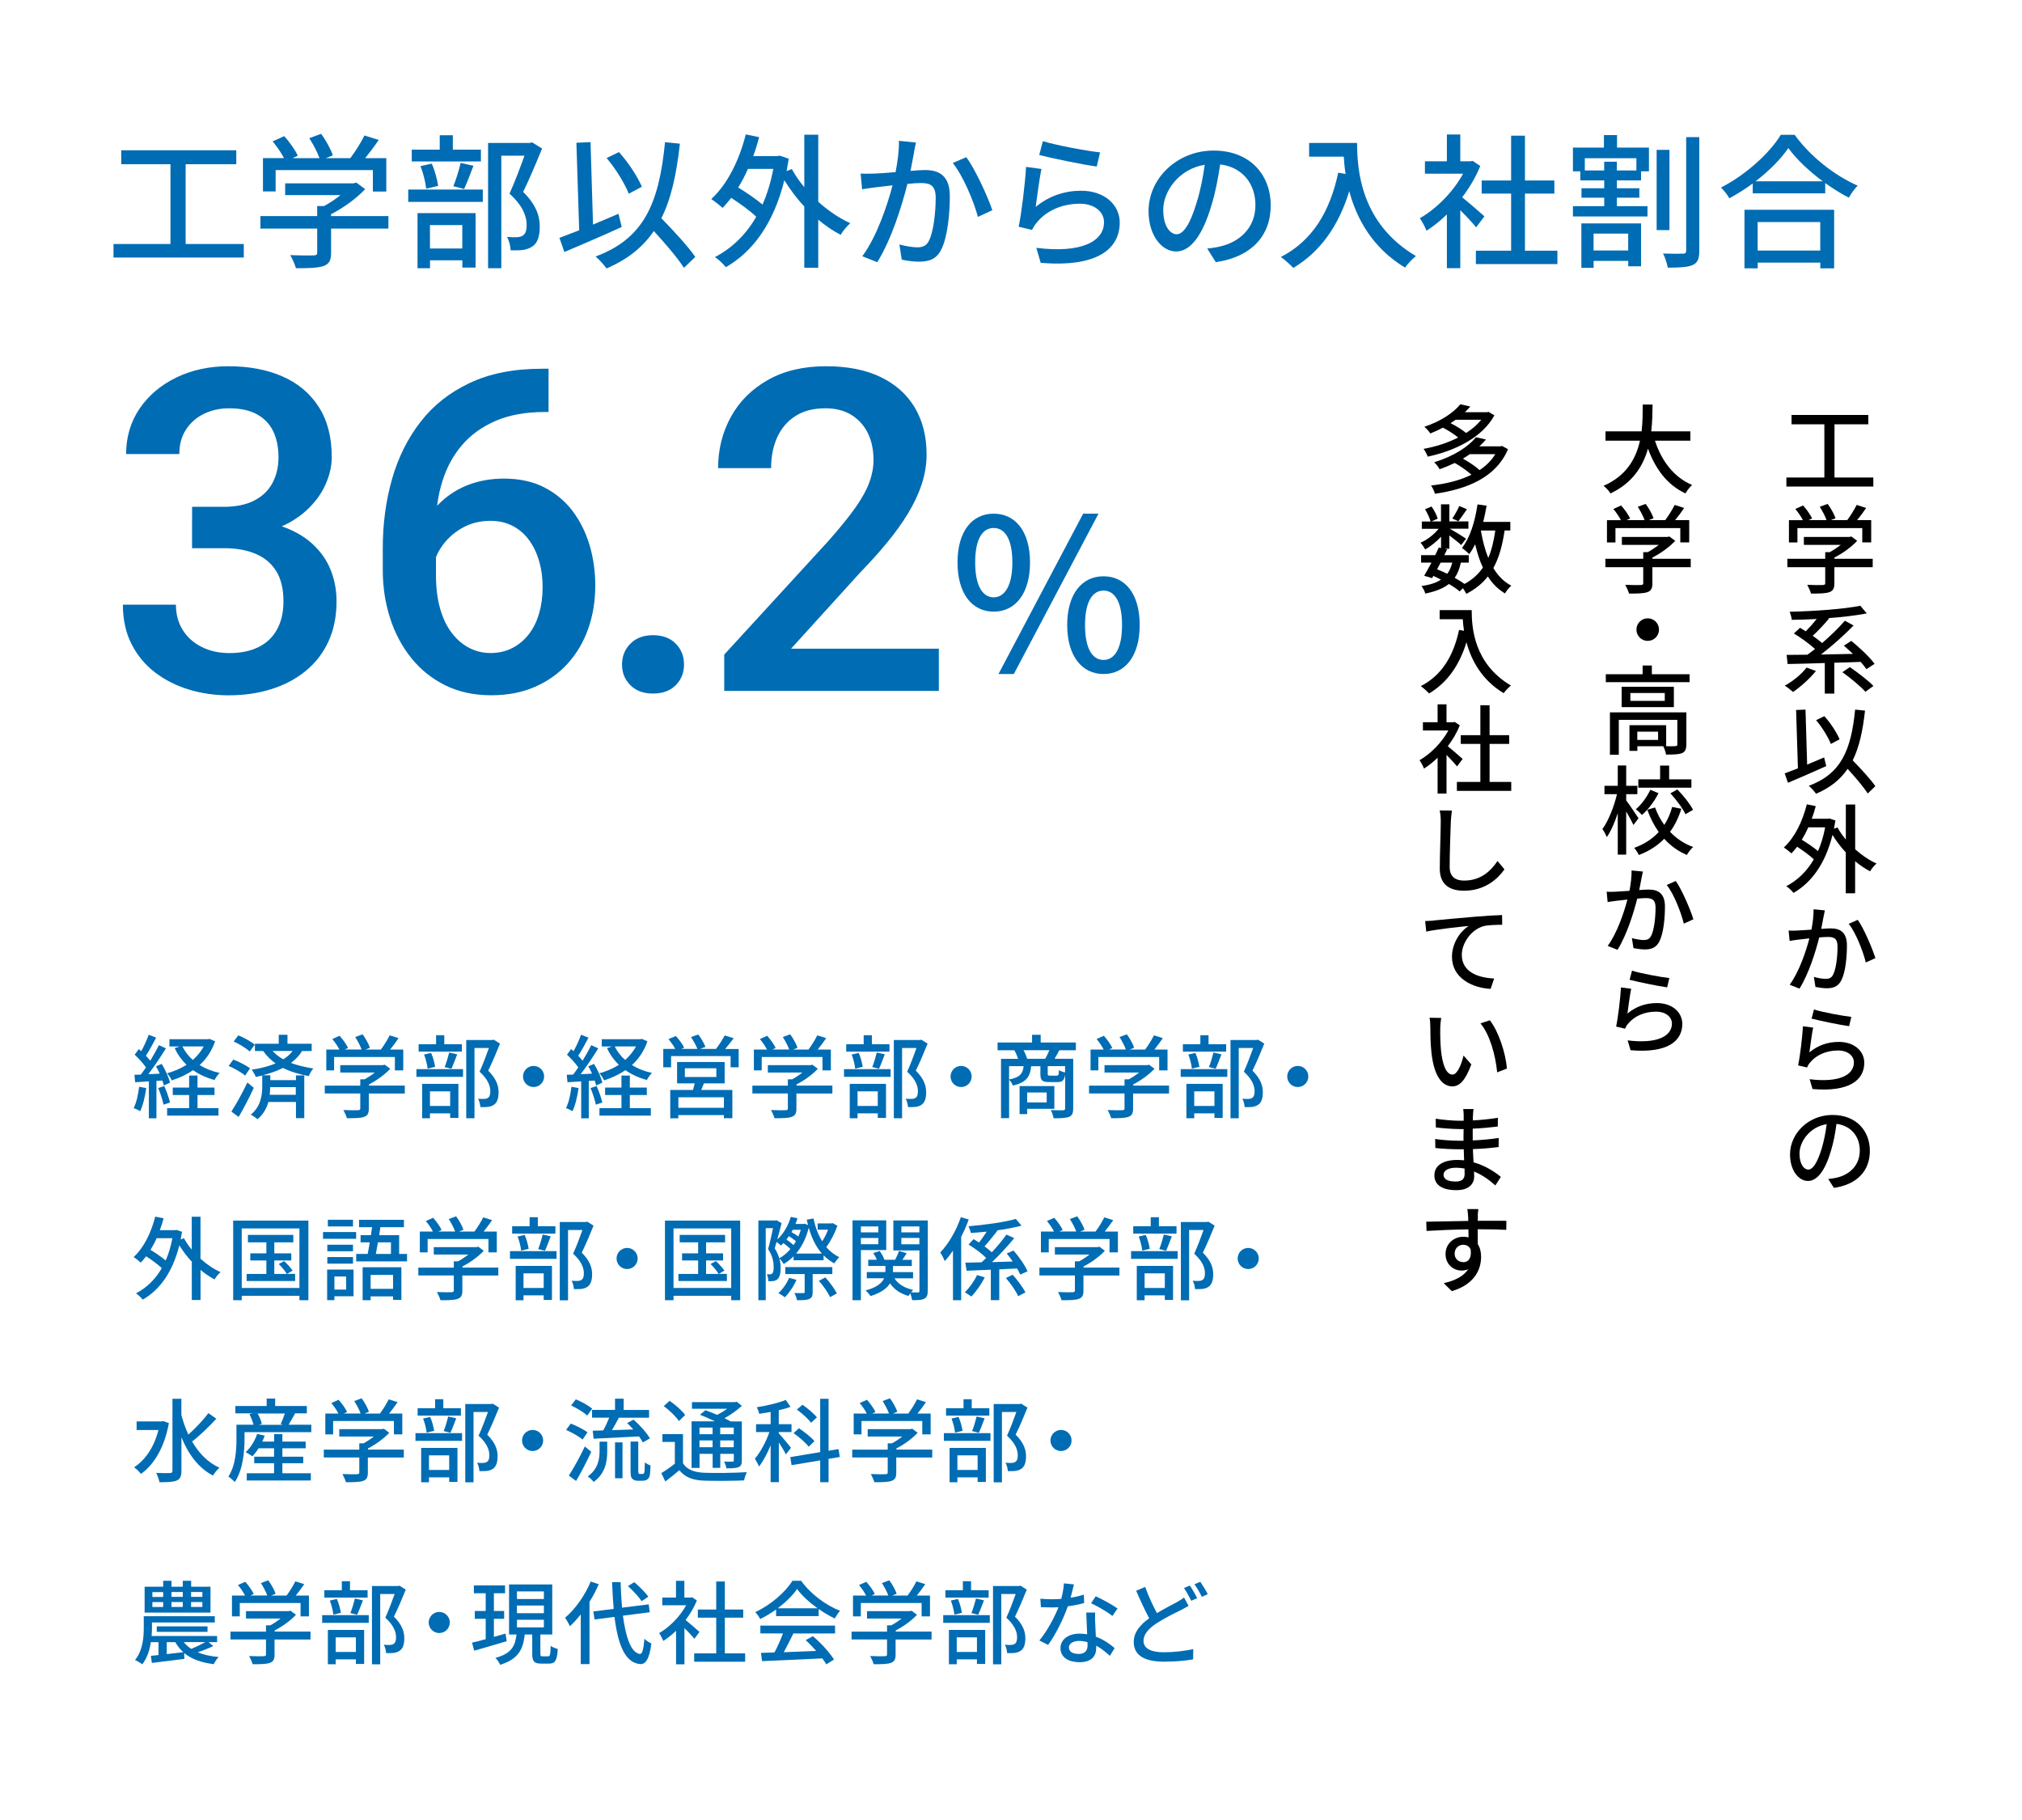 <?xml version="1.0" encoding="UTF-8"?><svg id="a" xmlns="http://www.w3.org/2000/svg" width="333.33" height="300" viewBox="0 0 333.33 300"><defs><style>.b{fill:#006cb4;}</style></defs><g><path class="b" d="M40.19,40.22v2.23H18.71v-2.23h9.39v-13.15h-8.11v-2.3h18.96v2.3h-8.35v13.15h9.6Z"/><path class="b" d="M64.04,37.68h-9.46v4.01c0,1.22-.31,1.85-1.3,2.18-.98,.31-2.4,.34-4.49,.34-.17-.62-.6-1.54-.94-2.16,1.68,.07,3.36,.07,3.84,.05,.48-.02,.6-.12,.6-.48v-3.94h-9.36v-2.06h9.36v-1.66h1.13c.94-.5,1.9-1.15,2.71-1.8h-9.12v-1.94h11.26l.48-.12,1.44,1.08c-1.44,1.54-3.55,3.07-5.62,4.13v.31h9.46v2.06Zm-18.6-6.12h-2.09v-5.5h3.46c-.43-.86-1.18-1.94-1.87-2.76l1.92-.86c.86,.96,1.82,2.3,2.23,3.22l-.86,.41h4.44c-.34-.96-1.03-2.28-1.68-3.29l1.94-.72c.82,1.08,1.63,2.59,1.94,3.55l-1.18,.46h4.06c.84-1.1,1.78-2.62,2.33-3.74l2.35,.74c-.7,1.03-1.49,2.09-2.23,3h3.48v5.5h-2.21v-3.53h-16.03v3.53Z"/><path class="b" d="M67.3,31.24h12.29v2.04h-12.29v-2.04Zm11.98-4.63h-11.4v-1.94h4.61v-2.38h2.16v2.38h4.63v1.94Zm-10.46,8.52h9.58v8.98h-2.18v-1.2h-5.33v1.3h-2.06v-9.07Zm1.44-4.03c-.1-1.01-.48-2.57-.94-3.72l1.85-.41c.53,1.13,.91,2.69,1.06,3.67l-1.97,.46Zm.62,6v3.86h5.33v-3.86h-5.33Zm3.86-6.41c.43-1.03,.94-2.71,1.2-3.84l2.11,.48c-.53,1.34-1.06,2.83-1.54,3.82l-1.78-.46Zm14.62-6.19c-.94,2.28-2.09,5.04-3.12,7.13,2.21,2.18,2.74,4.06,2.74,5.69s-.36,2.74-1.22,3.31c-.46,.31-.98,.48-1.61,.58-.55,.07-1.3,.05-1.97,.05-.02-.65-.24-1.58-.6-2.21,.62,.05,1.2,.07,1.63,.05,.38-.02,.7-.1,.96-.26,.48-.29,.65-.91,.65-1.78,0-1.39-.62-3.14-2.83-5.14,.86-1.87,1.8-4.39,2.47-6.26h-3.82v18.55h-2.18V23.56h6.89l.36-.1,1.66,1.03Z"/><path class="b" d="M102.5,37.41c-3.26,1.49-6.79,3-9.46,4.13l-.82-2.33c.91-.34,2.04-.77,3.26-1.25l-.46-14.43,2.33-.1,.41,13.59c1.39-.58,2.81-1.18,4.2-1.78l.53,2.16Zm10.25,6.74c-1.03-1.61-3.05-3.98-4.97-6.07-1.8,2.66-4.32,4.68-7.8,6.17-.31-.48-1.22-1.51-1.8-1.97,7.97-2.95,10.46-8.74,11.45-18.84l2.45,.24c-.55,5.04-1.44,9.07-3.05,12.29,2.04,2.11,4.44,4.68,5.59,6.38l-1.87,1.8Zm-9.1-12.22c-.62-1.63-2.16-4.13-3.65-5.88l2.04-.98c1.56,1.73,3.07,4.06,3.77,5.71l-2.16,1.15Z"/><path class="b" d="M134.89,33.26c1.63,1.46,3.46,2.71,5.28,3.53-.5,.43-1.25,1.3-1.58,1.92-1.27-.65-2.52-1.51-3.7-2.5v7.92h-2.3v-10.1c-1.25-1.32-2.35-2.81-3.29-4.32-1.78,7.18-5.26,11.83-9.65,14.33-.38-.5-1.25-1.34-1.8-1.66,2.76-1.44,5.06-3.62,6.82-6.65-1.03-.98-2.64-2.16-4.13-3.12-.46,.6-.94,1.15-1.42,1.66-.41-.38-1.34-1.13-1.87-1.46,2.64-2.4,4.61-6.36,5.69-10.66l2.21,.46c-.29,1.08-.6,2.11-.98,3.12h3.96l.41-.07,1.49,.5c-.12,.7-.24,1.39-.36,2.04l.86-.34c.55,1.01,1.25,2.02,2.06,3v-8.66h2.3v11.06Zm-11.59-5.42c-.48,1.1-1.03,2.14-1.61,3.07,1.39,.84,2.93,1.9,4.01,2.81,.77-1.73,1.37-3.7,1.78-5.88h-4.18Z"/><path class="b" d="M150.68,25.15c-.14,.74-.36,1.9-.58,3.02,.98-.1,1.85-.14,2.4-.14,2.33,0,4.08,.94,4.08,4.3,0,2.83-.36,6.7-1.37,8.71-.77,1.66-2.02,2.09-3.7,2.09-.91,0-2.06-.14-2.86-.34l-.38-2.5c.96,.29,2.28,.48,2.93,.48,.86,0,1.54-.22,1.97-1.15,.72-1.49,1.08-4.54,1.08-7.03,0-2.06-.94-2.42-2.45-2.42-.5,0-1.3,.05-2.21,.14-.89,3.53-2.59,9.07-4.97,12.91l-2.47-.98c2.4-3.24,4.13-8.42,4.99-11.69-1.1,.12-2.09,.24-2.64,.31-.6,.07-1.7,.22-2.38,.34l-.24-2.59c.82,.05,1.51,.02,2.33,0,.77-.02,2.06-.12,3.43-.24,.34-1.78,.58-3.6,.55-5.16l2.81,.29c-.12,.5-.24,1.13-.34,1.66Zm12.91,9.5l-2.38,1.1c-.67-2.54-2.47-6.84-4.15-8.88l2.23-.96c1.49,1.99,3.53,6.48,4.3,8.74Z"/><path class="b" d="M170.74,34.1c2.23-1.82,4.78-2.66,7.49-2.66,3.91,0,6.36,2.38,6.36,5.23,0,4.32-3.65,7.44-13.03,6.65l-.72-2.47c7.42,.94,11.16-1.06,11.16-4.22,0-1.78-1.66-3.05-3.96-3.05-2.95,0-5.5,1.13-7.08,3.05-.41,.46-.62,.86-.82,1.27l-2.21-.53c.48-2.26,1.06-7.15,1.22-9.86l2.54,.34c-.34,1.51-.74,4.8-.96,6.26Zm10.61-8.98l-.55,2.33c-2.35-.31-7.63-1.42-9.48-1.9l.6-2.28c2.16,.67,7.32,1.63,9.43,1.85Z"/><path class="b" d="M200.43,43.22l-1.42-2.26c.82-.07,1.54-.19,2.14-.34,3.07-.7,5.81-2.95,5.81-6.82,0-3.48-2.11-6.24-5.81-6.7-.34,2.16-.74,4.49-1.44,6.74-1.44,4.9-3.43,7.61-5.81,7.61s-4.56-2.64-4.56-6.65c0-5.38,4.7-9.98,10.73-9.98s9.41,4.03,9.41,9.05-3.22,8.5-9.05,9.34Zm-6.46-4.61c1.08,0,2.21-1.56,3.31-5.26,.6-1.9,1.03-4.08,1.32-6.19-4.32,.7-6.84,4.44-6.84,7.42,0,2.76,1.18,4.03,2.21,4.03Z"/><path class="b" d="M223.72,23.56c0,4.34,.55,13.25,9.7,18.65-.5,.38-1.42,1.34-1.8,1.9-5.45-3.29-8.02-8.19-9.19-12.6-1.78,5.78-4.78,9.98-9.22,12.65-.43-.46-1.46-1.39-2.06-1.8,5.16-2.66,8.07-7.39,9.46-13.9l1.22,.22c-.17-1.01-.26-1.99-.31-2.86h-5.71v-2.26h7.92Z"/><path class="b" d="M243.35,37.48c-.55-.7-1.63-1.85-2.62-2.83v9.55h-2.21v-8.86c-1.08,1.06-2.23,1.97-3.36,2.69-.22-.58-.77-1.63-1.1-2.06,2.74-1.56,5.5-4.34,7.13-7.34h-6.29v-2.04h3.62v-4.42h2.21v4.42h1.66l.38-.07,1.25,.84c-.72,1.82-1.78,3.58-2.98,5.16,1.13,.91,3.12,2.64,3.67,3.14l-1.37,1.82Zm13.39,3.84v2.21h-13.44v-2.21h5.81v-9.41h-4.85v-2.16h4.85v-7.39h2.28v7.39h4.85v2.16h-4.85v9.41h5.35Z"/><path class="b" d="M266.57,24.33h5.26v3.91h-1.3v1.49h-3.98v1.3h3.7v1.56h-3.7v1.39h5.04v1.7h-12.29v-1.7h5.16v-1.39h-3.75v-1.56h3.75v-1.3h-3.94v-1.49h-1.22v-3.91h5.11v-2.06h2.16v2.06Zm-5.88,12.5h9.84v7.06h-2.11v-.89h-5.71v1.15h-2.02v-7.32Zm9.07-10.75h-8.5v2.02h3.19v-1.44h2.09v1.44h3.22v-2.02Zm-7.06,12.43v2.78h5.71v-2.78h-5.71Zm12.51-.58h-2.11v-13.23h2.11v13.23Zm4.92-15.34v18.7c0,1.39-.26,2.02-1.1,2.4-.82,.36-2.23,.43-4.1,.43-.1-.65-.43-1.68-.77-2.33,1.44,.05,2.83,.05,3.31,.02,.36,0,.5-.12,.5-.53V22.6h2.16Z"/><path class="b" d="M295.85,22.22c2.57,3.58,6.62,6.74,10.39,8.38-.55,.55-1.08,1.32-1.46,1.99-1.27-.67-2.62-1.49-3.89-2.42v1.7h-11.95v-1.63c-1.22,.91-2.54,1.73-3.86,2.45-.26-.53-.91-1.32-1.37-1.78,4.1-2.09,8.04-5.69,9.86-8.69h2.28Zm-8.28,12.36h14.79v9.65h-2.28v-.94h-10.32v.94h-2.18v-9.65Zm12.91-4.7c-2.26-1.68-4.32-3.62-5.67-5.47-1.22,1.78-3.14,3.74-5.4,5.47h11.07Zm-10.73,6.72v4.7h10.32v-4.7h-10.32Z"/><path class="b" d="M31.66,90.35v-4.79h6.56c3.09,0,5.73,.36,7.92,1.09,2.19,.72,3.97,1.72,5.35,2.99,1.38,1.27,2.39,2.71,3.03,4.33,.64,1.62,.96,3.33,.96,5.15,0,2.46-.44,4.66-1.32,6.58-.88,1.92-2.13,3.55-3.75,4.88-1.62,1.33-3.51,2.33-5.67,3.01-2.16,.68-4.51,1.02-7.05,1.02-2.27,0-4.45-.31-6.52-.94-2.08-.63-3.94-1.56-5.58-2.81-1.64-1.24-2.94-2.8-3.9-4.68-.96-1.87-1.43-4.04-1.43-6.51h8.74c0,1.57,.37,2.95,1.11,4.15,.74,1.2,1.78,2.13,3.12,2.81,1.34,.68,2.88,1.02,4.62,1.02,1.84,0,3.42-.33,4.75-.98,1.33-.65,2.35-1.62,3.06-2.9,.71-1.28,1.07-2.83,1.07-4.64,0-2.05-.4-3.72-1.2-5-.8-1.28-1.93-2.23-3.41-2.85-1.47-.62-3.21-.92-5.22-.92h-5.22Zm0-6.81h5.22c2.03,0,3.72-.35,5.06-1.05,1.34-.7,2.34-1.67,2.99-2.9,.65-1.23,.98-2.65,.98-4.24s-.3-3.1-.89-4.3c-.59-1.2-1.49-2.12-2.68-2.77-1.2-.65-2.71-.98-4.55-.98-1.55,0-2.94,.31-4.19,.92-1.25,.62-2.23,1.49-2.95,2.61-.73,1.12-1.09,2.46-1.09,4.01h-8.77c0-2.8,.74-5.29,2.21-7.47,1.47-2.17,3.49-3.88,6.04-5.13,2.55-1.24,5.42-1.87,8.61-1.87,3.41,0,6.39,.56,8.94,1.69,2.55,1.12,4.54,2.8,5.96,5.02,1.43,2.22,2.14,4.98,2.14,8.26,0,1.5-.35,3.02-1.05,4.57-.7,1.55-1.74,2.95-3.12,4.22s-3.09,2.3-5.15,3.08c-2.05,.79-4.43,1.18-7.14,1.18h-6.56v-4.86Z"/><path class="b" d="M89.34,60.77h1.09v7.14h-.62c-3.12,0-5.81,.48-8.07,1.45-2.26,.97-4.11,2.3-5.56,3.99-1.45,1.69-2.53,3.67-3.24,5.93-.71,2.26-1.07,4.66-1.07,7.2v8.3c0,2.1,.23,3.96,.69,5.56,.46,1.61,1.11,2.95,1.94,4.02,.83,1.08,1.79,1.89,2.88,2.45,1.09,.56,2.26,.83,3.52,.83s2.49-.27,3.55-.82c1.06-.54,1.97-1.3,2.72-2.27,.75-.97,1.32-2.11,1.7-3.44,.39-1.33,.58-2.78,.58-4.35s-.19-2.91-.56-4.22c-.38-1.32-.92-2.48-1.65-3.48-.72-1-1.63-1.79-2.7-2.36-1.08-.57-2.31-.85-3.72-.85-1.74,0-3.32,.41-4.73,1.23-1.41,.82-2.55,1.89-3.41,3.21-.86,1.32-1.32,2.71-1.4,4.19l-3.33-1.09c.19-2.25,.69-4.27,1.5-6.05,.81-1.79,1.88-3.31,3.21-4.57,1.33-1.26,2.87-2.22,4.62-2.88,1.75-.66,3.68-1,5.78-1,2.56,0,4.78,.48,6.67,1.45,1.88,.97,3.45,2.28,4.69,3.93,1.24,1.66,2.17,3.54,2.79,5.65,.62,2.12,.92,4.32,.92,6.62,0,2.54-.39,4.9-1.16,7.09-.77,2.19-1.9,4.1-3.39,5.75-1.49,1.64-3.29,2.92-5.4,3.84-2.12,.92-4.51,1.38-7.2,1.38-2.83,0-5.35-.54-7.56-1.63-2.21-1.09-4.08-2.59-5.62-4.5-1.53-1.91-2.7-4.11-3.5-6.6-.8-2.49-1.2-5.12-1.2-7.9v-3.62c0-4.01,.51-7.8,1.52-11.36,1.01-3.56,2.58-6.71,4.69-9.44s4.83-4.88,8.14-6.43c3.31-1.56,7.26-2.34,11.85-2.34Z"/><path class="b" d="M102.54,109.53c0-1.35,.46-2.49,1.38-3.43,.92-.93,2.16-1.4,3.73-1.4s2.85,.47,3.75,1.4c.91,.93,1.36,2.07,1.36,3.43s-.45,2.49-1.36,3.41-2.16,1.38-3.75,1.38-2.82-.46-3.73-1.38c-.92-.92-1.38-2.05-1.38-3.41Z"/><path class="b" d="M154.77,106.92v6.96h-35.38v-5.98l17.18-18.74c1.88-2.13,3.37-3.96,4.46-5.51,1.09-1.55,1.85-2.94,2.3-4.19,.45-1.24,.67-2.46,.67-3.64,0-1.67-.31-3.14-.92-4.4s-1.52-2.27-2.7-3.01c-1.18-.74-2.62-1.11-4.31-1.11-1.96,0-3.6,.42-4.93,1.27-1.33,.85-2.33,2.01-3.01,3.5-.68,1.49-1.01,3.18-1.01,5.09h-8.74c0-3.07,.7-5.88,2.1-8.43,1.4-2.55,3.43-4.58,6.09-6.09,2.66-1.51,5.86-2.27,9.61-2.27,3.53,0,6.53,.59,8.99,1.78,2.46,1.18,4.34,2.86,5.64,5.04,1.29,2.18,1.94,4.75,1.94,7.72,0,1.64-.27,3.27-.8,4.89-.53,1.62-1.29,3.23-2.27,4.84-.98,1.61-2.13,3.21-3.46,4.82-1.33,1.61-2.79,3.23-4.39,4.88l-11.42,12.58h24.36Z"/><path class="b" d="M157.85,92.71c0-5.13,2.39-8.04,5.96-8.04s5.99,2.91,5.99,8.04-2.42,8.11-5.99,8.11-5.96-2.98-5.96-8.11Zm9.04,0c0-3.95-1.28-5.68-3.08-5.68s-3.05,1.73-3.05,5.68,1.28,5.75,3.05,5.75,3.08-1.84,3.08-5.75Zm11.67-8.04h2.53l-13.96,26.43h-2.53l13.96-26.43Zm-2.63,18.36c0-5.13,2.42-8.04,5.99-8.04s5.96,2.91,5.96,8.04-2.42,8.07-5.96,8.07-5.99-2.94-5.99-8.07Zm9.04,0c0-3.95-1.28-5.68-3.05-5.68s-3.05,1.73-3.05,5.68,1.25,5.75,3.05,5.75,3.05-1.84,3.05-5.75Z"/></g><g><path d="M308.82,78.71v1.49h-14.33v-1.49h6.26v-8.77h-5.41v-1.54h12.65v1.54h-5.57v8.77h6.4Z"/><path d="M308.71,93.49h-6.31v2.67c0,.82-.21,1.23-.86,1.46-.66,.21-1.6,.22-2.99,.22-.11-.42-.4-1.02-.62-1.44,1.12,.05,2.24,.05,2.56,.03,.32-.02,.4-.08,.4-.32v-2.62h-6.24v-1.38h6.24v-1.1h.75c.62-.34,1.26-.77,1.81-1.2h-6.08v-1.3h7.51l.32-.08,.96,.72c-.96,1.02-2.37,2.05-3.75,2.75v.21h6.31v1.38Zm-12.41-4.08h-1.39v-3.67h2.3c-.29-.58-.78-1.3-1.25-1.84l1.28-.58c.58,.64,1.22,1.54,1.49,2.14l-.58,.27h2.96c-.22-.64-.69-1.52-1.12-2.19l1.3-.48c.54,.72,1.09,1.73,1.3,2.37l-.78,.3h2.71c.56-.74,1.18-1.74,1.55-2.5l1.57,.5c-.46,.69-.99,1.39-1.49,2h2.32v3.67h-1.47v-2.35h-10.69v2.35Z"/><path d="M299.36,110.6c-1.01,1.26-2.53,2.61-3.78,3.46-.32-.3-.96-.8-1.36-1.04,1.33-.72,2.74-1.87,3.6-2.98l1.54,.56Zm8.31-.32c-.24-.35-.56-.75-.94-1.18-1.44,.06-2.91,.11-4.34,.14v5.09h-1.57v-5.04c-2.31,.08-4.45,.13-6.13,.16l-.16-1.5c.98,0,2.14-.02,3.43-.03,.4-.29,.82-.61,1.25-.94-.9-.83-2.31-1.86-3.49-2.56l1.02-.94c.3,.18,.62,.37,.94,.58,.61-.61,1.26-1.34,1.81-2.03-1.41,.08-2.8,.13-4.11,.14-.03-.38-.21-.98-.35-1.33,4.08-.1,8.87-.43,11.65-.99l1.06,1.26c-1.79,.35-4.02,.61-6.35,.78l.13,.06c-.82,.99-1.82,2.05-2.69,2.85,.58,.4,1.12,.82,1.55,1.2,1.39-1.2,2.75-2.53,3.75-3.68l1.44,.78c-1.55,1.6-3.57,3.38-5.38,4.79,1.7-.03,3.49-.06,5.28-.11-.51-.48-1.02-.94-1.5-1.36l1.22-.78c1.36,1.1,3.04,2.69,3.84,3.78l-1.34,.88Zm-2.72-.32c1.31,.9,3.03,2.21,3.89,3.11l-1.33,.96c-.78-.9-2.45-2.27-3.79-3.23l1.23-.83Z"/><path d="M301.06,126.28c-2.18,.99-4.53,2-6.31,2.75l-.54-1.55c.61-.22,1.36-.51,2.18-.83l-.3-9.62,1.55-.06,.27,9.06c.93-.38,1.87-.78,2.8-1.18l.35,1.44Zm6.83,4.5c-.69-1.07-2.03-2.66-3.31-4.05-1.2,1.78-2.88,3.12-5.2,4.11-.21-.32-.82-1.01-1.2-1.31,5.31-1.97,6.98-5.83,7.64-12.56l1.63,.16c-.37,3.36-.96,6.05-2.03,8.2,1.36,1.41,2.96,3.12,3.73,4.26l-1.25,1.2Zm-6.07-8.15c-.42-1.09-1.44-2.75-2.43-3.92l1.36-.66c1.04,1.15,2.05,2.71,2.51,3.81l-1.44,.77Z"/><path d="M305.83,139.99c1.09,.98,2.31,1.81,3.52,2.35-.34,.29-.83,.86-1.06,1.28-.85-.43-1.68-1.01-2.47-1.66v5.28h-1.54v-6.74c-.83-.88-1.57-1.87-2.19-2.88-1.18,4.79-3.51,7.89-6.43,9.56-.26-.34-.83-.9-1.2-1.1,1.84-.96,3.38-2.42,4.55-4.43-.69-.66-1.76-1.44-2.75-2.08-.3,.4-.62,.77-.94,1.1-.27-.26-.9-.75-1.25-.98,1.76-1.6,3.07-4.24,3.79-7.11l1.47,.3c-.19,.72-.4,1.41-.66,2.08h2.64l.27-.05,.99,.34c-.08,.46-.16,.93-.24,1.36l.58-.22c.37,.67,.83,1.34,1.38,2v-5.78h1.54v7.38Zm-7.73-3.62c-.32,.74-.69,1.42-1.07,2.05,.93,.56,1.95,1.26,2.67,1.87,.51-1.15,.91-2.46,1.18-3.92h-2.79Z"/><path d="M300.61,151.14c-.1,.46-.22,1.23-.38,1.97,.66-.05,1.22-.08,1.57-.08,1.52,0,2.67,.61,2.67,2.8,0,1.86-.22,4.37-.9,5.71-.51,1.06-1.33,1.36-2.42,1.36-.59,0-1.34-.11-1.87-.22l-.26-1.65c.64,.19,1.5,.32,1.94,.32,.54,0,.98-.13,1.26-.75,.48-.98,.7-2.96,.7-4.59,0-1.34-.61-1.57-1.6-1.57-.32,0-.83,.03-1.42,.08-.58,2.32-1.7,5.95-3.25,8.44l-1.62-.64c1.55-2.11,2.69-5.49,3.25-7.64-.7,.08-1.36,.16-1.71,.19-.4,.06-1.12,.14-1.55,.22l-.16-1.71c.53,.05,.99,.02,1.52,0,.51-.02,1.34-.08,2.24-.14,.22-1.17,.37-2.35,.35-3.36l1.86,.18c-.08,.34-.16,.75-.22,1.09Zm8.55,6.79l-1.58,.72c-.43-1.82-1.7-5.04-2.82-6.37l1.49-.66c.96,1.31,2.4,4.66,2.91,6.31Z"/><path d="M298.27,173.48c1.46-1.22,3.1-1.74,4.88-1.74,2.56,0,4.18,1.55,4.18,3.43,0,2.83-2.42,4.87-8.53,4.34l-.48-1.62c4.85,.61,7.3-.69,7.3-2.77,0-1.14-1.09-1.97-2.58-1.97-1.94,0-3.59,.72-4.64,1.98-.26,.3-.4,.56-.51,.83l-1.47-.35c.32-1.47,.7-4.67,.8-6.45l1.68,.22c-.21,.99-.48,3.12-.62,4.1Zm6.93-5.87l-.37,1.54c-1.54-.21-4.98-.93-6.19-1.25l.4-1.5c1.41,.45,4.79,1.07,6.16,1.22Z"/><path d="M302.32,195.8l-.93-1.46c.54-.06,1.01-.14,1.39-.22,2.02-.46,3.81-1.94,3.81-4.48,0-2.26-1.39-4.08-3.84-4.39-.19,1.42-.46,2.95-.91,4.43-.94,3.2-2.23,4.98-3.79,4.98s-2.96-1.74-2.96-4.37c0-3.49,3.07-6.51,7-6.51s6.16,2.64,6.16,5.92-2.1,5.55-5.92,6.1Zm-4.23-3.01c.72,0,1.47-1.02,2.21-3.44,.38-1.25,.66-2.67,.83-4.05-2.83,.45-4.48,2.91-4.48,4.85,0,1.81,.78,2.64,1.44,2.64Z"/><path d="M272.82,72.64c1.09,3.33,3.11,6.03,6.13,7.3-.37,.32-.86,.94-1.1,1.39-2.99-1.39-4.93-3.99-6.18-7.38-.82,2.9-2.54,5.67-6.18,7.38-.24-.4-.72-.93-1.14-1.25,3.81-1.66,5.36-4.55,6-7.44h-5.68v-1.54h5.95c.19-1.6,.18-3.14,.19-4.42h1.62c-.02,1.3-.03,2.83-.22,4.42h6.45v1.54h-5.84Z"/><path d="M278.71,93.49h-6.31v2.67c0,.82-.21,1.23-.86,1.46-.66,.21-1.6,.22-2.99,.22-.11-.42-.4-1.02-.62-1.44,1.12,.05,2.24,.05,2.56,.03,.32-.02,.4-.08,.4-.32v-2.62h-6.24v-1.38h6.24v-1.1h.75c.62-.34,1.26-.77,1.81-1.2h-6.08v-1.3h7.51l.32-.08,.96,.72c-.96,1.02-2.37,2.05-3.75,2.75v.21h6.31v1.38Zm-12.41-4.08h-1.39v-3.67h2.3c-.29-.58-.78-1.3-1.25-1.84l1.28-.58c.58,.64,1.22,1.54,1.49,2.14l-.58,.27h2.96c-.22-.64-.69-1.52-1.12-2.19l1.3-.48c.54,.72,1.09,1.73,1.3,2.37l-.78,.3h2.71c.56-.74,1.18-1.74,1.55-2.5l1.57,.5c-.46,.69-.99,1.39-1.49,2h2.32v3.67h-1.47v-2.35h-10.69v2.35Z"/><path d="M273.49,103.78c0,1.02-.83,1.86-1.86,1.86s-1.86-.83-1.86-1.86,.83-1.86,1.86-1.86,1.86,.83,1.86,1.86Z"/><path d="M278.53,111.14v1.3h-13.81v-1.3h6.07v-1.44h1.52v1.44h6.23Zm-.54,11.59c0,.75-.16,1.17-.7,1.41-.56,.22-1.39,.24-2.64,.24-.06-.42-.27-.99-.46-1.38h-4.27v.77h-1.3v-4.23h6.05v3.46c.7,.02,1.31,.02,1.5-.02,.26,0,.34-.06,.34-.27v-4.05h-9.65v5.75h-1.46v-6.99h12.6v5.31Zm-2.05-9.52v3.35h-8.61v-3.35h8.61Zm-1.5,1.02h-5.67v1.3h5.67v-1.3Zm-1.1,6.37h-3.43v1.36h3.43v-1.36Z"/><path d="M269.28,135.99c-.24-.53-.74-1.44-1.2-2.23v7.11h-1.39v-6.82c-.51,1.55-1.14,2.99-1.81,3.94-.14-.42-.48-.99-.72-1.33,.98-1.33,1.92-3.7,2.4-5.75h-2.06v-1.38h2.19v-3.35h1.39v3.35h1.84v1.38h-1.84v1.02c.45,.58,1.74,2.5,2.03,2.95l-.83,1.1Zm7.89-2.67c-.43,1.39-1.04,2.67-1.86,3.79,1.04,1.1,2.32,1.97,3.81,2.5-.34,.29-.82,.91-1.04,1.31-1.46-.61-2.69-1.52-3.73-2.66-1.1,1.12-2.46,2.03-4.18,2.67-.16-.34-.53-.9-.77-1.18,1.68-.59,3.03-1.5,4.05-2.61-.78-1.09-1.41-2.32-1.89-3.67l1.28-.37c.37,1.02,.88,2,1.52,2.87,.59-.9,1.02-1.9,1.3-2.96l1.5,.3Zm-3.76-2.58c-.67,1.33-1.68,2.69-2.74,3.6-.22-.29-.7-.72-1.01-.94,.96-.8,1.89-2.1,2.4-3.22l1.34,.56Zm5.41-.9h-8.74v-1.38h3.59v-2.27h1.49v2.27h3.67v1.38Zm-2.3,.29c.99,1.01,2.1,2.4,2.58,3.36l-1.25,.72c-.43-.94-1.5-2.38-2.48-3.44l1.15-.64Z"/><path d="M270.61,144.74c-.1,.46-.22,1.23-.38,1.97,.66-.05,1.22-.08,1.57-.08,1.52,0,2.67,.61,2.67,2.8,0,1.86-.22,4.37-.9,5.71-.51,1.06-1.33,1.36-2.42,1.36-.59,0-1.34-.11-1.87-.22l-.26-1.65c.64,.19,1.5,.32,1.94,.32,.54,0,.98-.13,1.26-.75,.48-.98,.7-2.96,.7-4.59,0-1.34-.61-1.57-1.6-1.57-.32,0-.83,.03-1.42,.08-.58,2.32-1.7,5.95-3.25,8.44l-1.62-.64c1.55-2.11,2.69-5.49,3.25-7.64-.7,.08-1.36,.16-1.71,.19-.4,.06-1.12,.14-1.55,.22l-.16-1.71c.53,.05,.99,.02,1.52,0,.51-.02,1.34-.08,2.24-.14,.22-1.17,.37-2.35,.35-3.36l1.86,.18c-.08,.34-.16,.75-.22,1.09Zm8.55,6.79l-1.58,.72c-.43-1.82-1.7-5.04-2.82-6.37l1.49-.66c.96,1.31,2.4,4.66,2.91,6.31Z"/><path d="M268.27,167.08c1.46-1.22,3.1-1.74,4.88-1.74,2.56,0,4.18,1.55,4.18,3.43,0,2.83-2.42,4.87-8.53,4.34l-.48-1.62c4.85,.61,7.3-.69,7.3-2.77,0-1.14-1.09-1.97-2.58-1.97-1.94,0-3.59,.72-4.64,1.98-.26,.3-.4,.56-.51,.83l-1.47-.35c.32-1.47,.7-4.67,.8-6.45l1.68,.22c-.21,.99-.48,3.12-.62,4.1Zm6.93-5.87l-.37,1.54c-1.54-.21-4.98-.93-6.19-1.25l.4-1.5c1.41,.45,4.79,1.07,6.16,1.22Z"/><path d="M246.36,68.45c-2.03,3.75-6.64,5.89-11,6.82-.13-.38-.43-.98-.69-1.28,1.95-.34,3.95-.98,5.71-1.87-.64-.54-1.63-1.17-2.51-1.63-.64,.34-1.33,.66-2.08,.96-.21-.35-.67-.86-.99-1.1,2.82-.94,4.87-2.38,5.94-3.71l1.65,.37c-.29,.32-.59,.64-.91,.94h3.68l.24-.06,.96,.58Zm2.24,5.59c-1.97,4.66-6.75,6.59-12.05,7.35-.1-.4-.38-1.02-.64-1.36,2.42-.27,4.72-.82,6.66-1.78-.69-.62-1.79-1.41-2.75-1.94-.77,.37-1.6,.72-2.5,1.04-.16-.34-.59-.9-.9-1.15,3.31-1.02,5.67-2.61,6.9-4.13l1.65,.38c-.34,.38-.69,.75-1.09,1.12h3.47l.26-.06,.99,.53Zm-8.64-4.85c-.26,.19-.54,.38-.83,.56,.94,.48,1.97,1.12,2.56,1.62,.98-.62,1.84-1.36,2.5-2.18h-4.23Zm2.34,5.67c-.37,.26-.74,.5-1.14,.74,.98,.54,2.1,1.28,2.75,1.89,1.06-.7,1.95-1.57,2.59-2.63h-4.21Z"/><path d="M248.04,87.44c-.37,2.48-.93,4.53-1.86,6.19,.75,1.26,1.73,2.27,2.96,2.91-.34,.29-.82,.86-1.04,1.28-1.15-.69-2.08-1.63-2.83-2.8-.91,1.17-2.08,2.11-3.55,2.87-.11-.24-.34-.62-.56-.94l-.53,.54c-.45-.4-1.07-.82-1.78-1.23-.93,.74-2.19,1.23-3.89,1.58-.1-.4-.37-.94-.64-1.23,1.39-.21,2.45-.54,3.23-1.07-.42-.21-.83-.42-1.26-.61l-.21,.37-1.3-.4c.35-.59,.77-1.36,1.2-2.16h-1.71v-1.23h2.32c.22-.43,.42-.86,.59-1.26l.38,.08v-1.86c-.77,.83-1.71,1.58-2.61,2.1-.18-.34-.51-.83-.78-1.12,1.07-.43,2.22-1.33,2.99-2.29h-2.77v-1.2h1.44c-.13-.56-.53-1.39-.91-2.02l1.07-.45c.45,.61,.86,1.44,1.02,2l-1.06,.46h1.6v-2.82h1.38v2.82h3.14v1.2h-3.06c.72,.4,2.27,1.36,2.67,1.65l-.8,1.04c-.38-.37-1.23-1.04-1.95-1.58v2.19h-.8l.43,.1c-.14,.3-.3,.62-.46,.96h4.03v1.23h-1.31c-.21,.99-.53,1.82-1.01,2.5,.61,.34,1.17,.69,1.62,1.01,1.28-.69,2.26-1.58,3.03-2.69-.54-1.14-.94-2.43-1.28-3.84-.3,.59-.62,1.15-.99,1.63-.22-.27-.85-.8-1.18-1.04,1.33-1.66,2.15-4.35,2.56-7.17l1.5,.22c-.16,.91-.34,1.81-.56,2.67h4.47v1.41h-.94Zm-10.55,5.3c-.21,.37-.4,.75-.59,1.1,.56,.22,1.14,.46,1.68,.74,.38-.5,.64-1.1,.83-1.84h-1.92Zm4.34-8.8c-.51,.72-1.02,1.49-1.42,1.98l-.99-.45c.38-.56,.88-1.44,1.14-2.06l1.28,.53Zm2.29,3.51c.29,1.63,.67,3.17,1.23,4.51,.54-1.28,.91-2.79,1.15-4.51h-2.38Z"/><path d="M242.61,100.56c0,2.9,.37,8.84,6.47,12.44-.34,.26-.94,.9-1.2,1.26-3.63-2.19-5.35-5.46-6.13-8.4-1.18,3.86-3.19,6.66-6.15,8.44-.29-.3-.98-.93-1.38-1.2,3.44-1.78,5.38-4.93,6.31-9.27l.82,.14c-.11-.67-.18-1.33-.21-1.9h-3.81v-1.5h5.28Z"/><path d="M240.2,126.33c-.37-.46-1.09-1.23-1.74-1.89v6.37h-1.47v-5.91c-.72,.7-1.49,1.31-2.24,1.79-.14-.38-.51-1.09-.74-1.38,1.82-1.04,3.67-2.9,4.75-4.9h-4.19v-1.36h2.42v-2.95h1.47v2.95h1.1l.26-.05,.83,.56c-.48,1.22-1.18,2.39-1.98,3.44,.75,.61,2.08,1.76,2.45,2.1l-.91,1.22Zm8.93,2.56v1.47h-8.96v-1.47h3.87v-6.27h-3.23v-1.44h3.23v-4.93h1.52v4.93h3.23v1.44h-3.23v6.27h3.57Z"/><path d="M239.17,135.4c-.06,1.73-.19,5.33-.19,7.51,0,1.66,1.02,2.24,2.38,2.24,2.75,0,4.39-1.57,5.51-3.23l1.14,1.38c-1.04,1.49-3.15,3.52-6.66,3.52-2.4,0-4-1.02-4-3.63,0-2.23,.16-6.27,.16-7.78,0-.66-.05-1.31-.18-1.82l2.02,.02c-.08,.58-.14,1.23-.18,1.81Z"/><path d="M236.4,151.72c1.15-.11,4.15-.4,6.83-.62,1.68-.14,3.31-.24,4.39-.27l.02,1.6c-.86,.02-2.29,.02-3.11,.24-2.08,.61-3.55,2.85-3.55,4.71,0,2.87,2.72,3.79,5.33,3.91l-.58,1.71c-3.07-.16-6.37-1.81-6.37-5.28,0-2.37,1.46-4.27,2.74-5.09-1.6,.16-5.23,.54-6.98,.93l-.18-1.74c.61-.02,1.15-.05,1.46-.08Z"/><path d="M237.43,169.48c-.02,.99,0,2.3,.11,3.54,.24,2.47,.86,4.11,1.92,4.11,.78,0,1.47-1.7,1.81-3.14l1.28,1.46c-.99,2.69-1.97,3.62-3.12,3.62-1.58,0-3.03-1.5-3.46-5.63-.16-1.38-.18-3.27-.18-4.21,0-.38-.03-1.06-.13-1.47l1.92,.03c-.08,.45-.14,1.26-.16,1.7Zm10.98,6.66l-1.6,.62c-.26-2.71-1.17-6.18-2.75-8.07l1.54-.51c1.44,1.82,2.61,5.39,2.82,7.96Z"/><path d="M242.92,182.79c-.05,.29-.08,.62-.1,1.07-.02,.19-.02,.46-.02,.82,1.34-.06,2.72-.21,4.13-.43l-.02,1.44c-1.15,.14-2.61,.29-4.13,.35v1.94c1.55-.06,2.95-.21,4.29-.4l-.02,1.49c-1.44,.18-2.74,.29-4.24,.34,.03,.72,.06,1.47,.11,2.18,2.03,.56,3.6,1.66,4.5,2.4l-.91,1.41c-.9-.82-2.08-1.71-3.51-2.29,0,.3,.02,.59,.02,.8,0,1.22-.86,2.27-2.91,2.27-2.37,0-3.65-.86-3.65-2.45s1.41-2.53,3.75-2.53c.4,0,.78,.03,1.15,.06-.02-.61-.05-1.25-.06-1.82h-.85c-.99,0-2.74-.08-3.83-.21l-.03-1.49c1.09,.19,2.93,.29,3.87,.29h.8c0-.62,0-1.3,.02-1.92h-.64c-1.04,0-2.93-.14-3.94-.27l-.02-1.44c1.06,.18,2.95,.34,3.94,.34h.67v-.94c0-.27-.03-.75-.08-.99h1.7Zm-3.01,11.97c.88,0,1.54-.26,1.54-1.25,0-.22,0-.53-.02-.9-.46-.08-.93-.13-1.41-.13-1.33,0-2.05,.51-2.05,1.15,0,.67,.59,1.12,1.94,1.12Z"/><path d="M243.64,200.45c-.02,.19-.02,.46-.02,.78,1.79,0,3.91-.02,4.71,0l-.02,1.49c-.93-.05-2.43-.1-4.71-.1,.02,.85,.02,1.76,.02,2.47,.37,.56,.54,1.28,.54,2.08,0,2.1-1.1,4.56-4.83,5.65l-1.33-1.31c1.84-.42,3.27-1.12,4.03-2.3-.32,.14-.69,.22-1.09,.22-1.26,0-2.64-.94-2.64-2.74,0-1.65,1.34-2.83,2.93-2.83,.32,0,.59,.03,.86,.11,0-.42,0-.88-.02-1.33-2.39,.03-4.95,.14-6.9,.26l-.05-1.52c1.78-.02,4.69-.1,6.93-.13,0-.34-.02-.62-.03-.8-.03-.51-.1-.98-.13-1.15h1.82c-.05,.21-.1,.93-.1,1.15Zm-2.4,7.6c.8,0,1.39-.62,1.2-2.1-.24-.53-.69-.77-1.22-.77-.74,0-1.42,.54-1.42,1.47,0,.88,.66,1.39,1.44,1.39Z"/></g><g><path class="b" d="M24.11,179.35c-.2,1.41-.54,2.86-1.01,3.82-.22-.17-.78-.42-1.06-.52,.45-.9,.74-2.22,.89-3.51l1.19,.21Zm1.68-1.17v6.16h-1.25v-6.09c-.82,.04-1.59,.09-2.26,.14l-.12-1.23,1.05-.03c.27-.36,.57-.76,.85-1.18-.46-.68-1.2-1.49-1.86-2.1l.68-.92c.13,.1,.27,.23,.4,.34,.46-.82,.96-1.91,1.23-2.71l1.23,.48c-.52,1.01-1.15,2.16-1.69,2.98,.27,.28,.52,.57,.72,.82,.54-.88,1.05-1.8,1.43-2.56l1.15,.52c-.84,1.37-1.92,3-2.9,4.26,.6-.01,1.23-.05,1.88-.09-.19-.42-.4-.84-.62-1.21l.95-.39c.6,.98,1.19,2.27,1.36,3.1l-1.02,.45c-.04-.24-.13-.51-.24-.81l-.98,.06Zm1.29,.84c.38,.85,.78,1.98,.94,2.71l-1.06,.36c-.15-.73-.51-1.88-.88-2.74l1-.33Zm8.38-7.38c-.56,1.62-1.44,2.9-2.55,3.92,.94,.58,2.05,1.03,3.3,1.3-.29,.29-.68,.81-.84,1.16-1.33-.36-2.52-.9-3.54-1.62-1.05,.72-2.23,1.27-3.51,1.68-.17-.36-.51-.89-.78-1.17,1.14-.31,2.25-.78,3.21-1.39-.81-.78-1.47-1.7-1.96-2.75l.82-.27h-1.68v-1.2h6.34l.27-.06,.92,.4Zm-2.9,11.02h3.46v1.23h-8.47v-1.23h3.63v-2.16h-2.7v-1.23h2.7v-1.98h1.38v1.98h2.8v1.23h-2.8v2.16Zm-2.49-10.17c.42,.84,.99,1.59,1.72,2.23,.72-.65,1.33-1.38,1.79-2.23h-3.51Z"/><path class="b" d="M40.4,177.29c-.57-.51-1.75-1.18-2.71-1.59l.77-1.05c.93,.36,2.15,.97,2.76,1.45l-.81,1.18Zm1.44,2.02c-.73,1.58-1.66,3.38-2.5,4.8l-1.2-.88c.75-1.16,1.83-3.07,2.64-4.8l1.06,.88Zm-.67-5.98c-.56-.53-1.71-1.23-2.65-1.66l.77-1.01c.93,.38,2.1,1.02,2.7,1.54l-.81,1.12Zm8.64-.1c-.48,.78-1.11,1.43-1.84,1.98,1.11,.42,2.34,.69,3.69,.92-.28,.31-.61,.81-.75,1.25-1.58-.31-3-.71-4.26-1.35-1,.51-2.14,.9-3.34,1.21h1.25v.8h4.23v-.78h1.37v7.05h-1.37v-2.67h-4.54c-.29,1.02-.83,2.04-1.81,2.85-.25-.24-.78-.6-1.11-.76,1.69-1.33,1.9-3.3,1.9-4.65v-1.8c-.35,.07-.71,.17-1.06,.24-.1-.31-.45-.9-.68-1.2,1.43-.21,2.77-.54,3.94-1.04-.75-.52-1.44-1.2-2.05-2.04h-1.36v-1.2h3.93v-1.47h1.44v1.47h3.99v1.2h-1.54Zm-1.04,5.97h-4.23c0,.39-.03,.81-.08,1.26h4.3v-1.26Zm-3.85-5.97c.54,.57,1.12,1.02,1.78,1.38,.62-.39,1.14-.84,1.54-1.38h-3.33Z"/><path class="b" d="M66.71,180.25h-5.91v2.5c0,.76-.19,1.15-.81,1.36-.61,.2-1.5,.21-2.8,.21-.1-.39-.38-.96-.58-1.35,1.05,.05,2.1,.05,2.4,.03,.3-.02,.38-.07,.38-.3v-2.46h-5.85v-1.29h5.85v-1.04h.7c.58-.31,1.19-.72,1.7-1.12h-5.7v-1.22h7.04l.3-.07,.9,.67c-.9,.96-2.22,1.92-3.51,2.58v.19h5.91v1.29Zm-11.62-3.82h-1.3v-3.43h2.16c-.27-.54-.73-1.21-1.17-1.73l1.2-.54c.54,.6,1.14,1.44,1.4,2.01l-.54,.25h2.77c-.21-.6-.65-1.42-1.05-2.05l1.21-.45c.51,.67,1.02,1.62,1.21,2.22l-.73,.29h2.54c.52-.69,1.11-1.64,1.45-2.34l1.47,.46c-.44,.65-.93,1.3-1.4,1.88h2.17v3.43h-1.38v-2.2h-10.02v2.2Z"/><path class="b" d="M68.65,176.23h7.68v1.27h-7.68v-1.27Zm7.48-2.89h-7.12v-1.22h2.88v-1.48h1.35v1.48h2.9v1.22Zm-6.54,5.32h5.98v5.61h-1.36v-.75h-3.33v.81h-1.29v-5.67Zm.9-2.52c-.06-.63-.3-1.6-.58-2.32l1.16-.26c.33,.71,.57,1.68,.66,2.29l-1.23,.29Zm.39,3.75v2.41h3.33v-2.41h-3.33Zm2.42-4c.27-.65,.58-1.7,.75-2.4l1.32,.3c-.33,.84-.66,1.77-.96,2.38l-1.11-.28Zm9.13-3.87c-.58,1.43-1.3,3.15-1.95,4.46,1.38,1.36,1.71,2.53,1.71,3.55s-.23,1.71-.77,2.07c-.28,.2-.61,.3-1,.36-.34,.04-.81,.03-1.23,.03-.02-.41-.15-.99-.38-1.38,.39,.03,.75,.04,1.02,.03,.24-.01,.44-.06,.6-.17,.3-.18,.4-.57,.4-1.11,0-.87-.39-1.96-1.77-3.21,.54-1.17,1.12-2.74,1.54-3.91h-2.38v11.59h-1.36v-12.9h4.3l.23-.06,1.03,.65Z"/><path class="b" d="M89.7,177.44c0,.96-.78,1.74-1.74,1.74s-1.74-.78-1.74-1.74,.78-1.74,1.74-1.74,1.74,.78,1.74,1.74Z"/><path class="b" d="M95.38,179.35c-.2,1.41-.54,2.86-1.01,3.82-.22-.17-.78-.42-1.06-.52,.45-.9,.74-2.22,.89-3.51l1.19,.21Zm1.68-1.17v6.16h-1.25v-6.09c-.82,.04-1.59,.09-2.26,.14l-.12-1.23,1.05-.03c.27-.36,.57-.76,.85-1.18-.46-.68-1.2-1.49-1.86-2.1l.68-.92c.13,.1,.27,.23,.4,.34,.46-.82,.96-1.91,1.23-2.71l1.23,.48c-.52,1.01-1.15,2.16-1.69,2.98,.27,.28,.52,.57,.72,.82,.54-.88,1.05-1.8,1.43-2.56l1.15,.52c-.84,1.37-1.92,3-2.9,4.26,.6-.01,1.23-.05,1.88-.09-.19-.42-.4-.84-.62-1.21l.95-.39c.6,.98,1.19,2.27,1.36,3.1l-1.02,.45c-.04-.24-.13-.51-.24-.81l-.98,.06Zm1.29,.84c.38,.85,.78,1.98,.94,2.71l-1.06,.36c-.15-.73-.51-1.88-.88-2.74l1-.33Zm8.38-7.38c-.56,1.62-1.44,2.9-2.55,3.92,.94,.58,2.05,1.03,3.3,1.3-.29,.29-.68,.81-.84,1.16-1.33-.36-2.52-.9-3.54-1.62-1.05,.72-2.23,1.27-3.51,1.68-.17-.36-.51-.89-.78-1.17,1.14-.31,2.25-.78,3.21-1.39-.81-.78-1.47-1.7-1.96-2.75l.82-.27h-1.68v-1.2h6.34l.27-.06,.92,.4Zm-2.9,11.02h3.46v1.23h-8.47v-1.23h3.63v-2.16h-2.7v-1.23h2.7v-1.98h1.38v1.98h2.8v1.23h-2.8v2.16Zm-2.49-10.17c.42,.84,.99,1.59,1.72,2.23,.72-.65,1.33-1.38,1.79-2.23h-3.51Z"/><path class="b" d="M121.77,172.9v3.03h-1.33v-1.85h-9.81v1.85h-1.29v-3.03h1.98c-.27-.51-.72-1.14-1.12-1.62l1.22-.51c.51,.57,1.11,1.36,1.36,1.92l-.46,.21h2.65c-.21-.57-.66-1.36-1.06-1.96l1.21-.42c.46,.62,.98,1.49,1.17,2.04l-.88,.34h2.62c.49-.63,1.09-1.56,1.44-2.23l1.48,.47c-.47,.61-.96,1.24-1.41,1.77h2.23Zm-5.73,5.68c-.15,.38-.3,.75-.44,1.08h5.13v4.66h-1.4v-.52h-7.51v.54h-1.33v-4.68h3.75c.1-.35,.2-.74,.29-1.08h-2.91v-3.52h7.84v3.52h-3.42Zm3.3,2.29h-7.51v1.73h7.51v-1.73Zm-6.44-3.34h5.19v-1.44h-5.19v1.44Z"/><path class="b" d="M137.2,180.25h-5.91v2.5c0,.76-.19,1.15-.81,1.36-.61,.2-1.5,.21-2.8,.21-.1-.39-.38-.96-.58-1.35,1.05,.05,2.1,.05,2.4,.03,.3-.02,.38-.07,.38-.3v-2.46h-5.85v-1.29h5.85v-1.04h.7c.58-.31,1.19-.72,1.7-1.12h-5.7v-1.22h7.04l.3-.07,.9,.67c-.9,.96-2.22,1.92-3.51,2.58v.19h5.91v1.29Zm-11.62-3.82h-1.3v-3.43h2.16c-.27-.54-.73-1.21-1.17-1.73l1.2-.54c.54,.6,1.14,1.44,1.4,2.01l-.54,.25h2.77c-.21-.6-.65-1.42-1.05-2.05l1.21-.45c.51,.67,1.02,1.62,1.21,2.22l-.73,.29h2.54c.52-.69,1.11-1.64,1.45-2.34l1.47,.46c-.44,.65-.93,1.3-1.4,1.88h2.17v3.43h-1.38v-2.2h-10.02v2.2Z"/><path class="b" d="M139.14,176.23h7.68v1.27h-7.68v-1.27Zm7.48-2.89h-7.12v-1.22h2.88v-1.48h1.35v1.48h2.9v1.22Zm-6.54,5.32h5.98v5.61h-1.36v-.75h-3.33v.81h-1.29v-5.67Zm.9-2.52c-.06-.63-.3-1.6-.58-2.32l1.16-.26c.33,.71,.57,1.68,.66,2.29l-1.23,.29Zm.39,3.75v2.41h3.33v-2.41h-3.33Zm2.42-4c.27-.65,.58-1.7,.75-2.4l1.32,.3c-.33,.84-.66,1.77-.96,2.38l-1.11-.28Zm9.13-3.87c-.58,1.43-1.3,3.15-1.95,4.46,1.38,1.36,1.71,2.53,1.71,3.55s-.23,1.71-.77,2.07c-.28,.2-.61,.3-1,.36-.34,.04-.81,.03-1.23,.03-.02-.41-.15-.99-.38-1.38,.39,.03,.75,.04,1.02,.03,.24-.01,.44-.06,.6-.17,.3-.18,.4-.57,.4-1.11,0-.87-.39-1.96-1.77-3.21,.54-1.17,1.12-2.74,1.54-3.91h-2.38v11.59h-1.36v-12.9h4.3l.23-.06,1.03,.65Z"/><path class="b" d="M160.18,177.44c0,.96-.78,1.74-1.74,1.74s-1.74-.78-1.74-1.74,.78-1.74,1.74-1.74,1.74,.78,1.74,1.74Z"/><path class="b" d="M174.64,173.11c-.29,.52-.54,1-.79,1.41h3.07v8.19c0,.73-.15,1.15-.67,1.38-.54,.21-1.35,.24-2.56,.24-.06-.38-.27-.97-.46-1.35,.9,.05,1.77,.03,2.02,.03,.27-.02,.34-.09,.34-.31v-5.56c-.15,.96-.48,1.22-1.24,1.22h-1.4c-1.17,0-1.44-.3-1.44-1.35v-1.26h-1.52c-.18,1.74-.79,2.67-3.01,3.19-.1-.28-.38-.74-.63-.96v6.33h-1.33v-9.78h2.82c-.15-.45-.38-.99-.62-1.41h-2.77v-1.28h5.69v-1.27h1.42v1.27h5.8v1.28h-2.71Zm-8.29,4.83c1.8-.36,2.26-.96,2.4-2.2h-2.4v2.2Zm2.98,4.83v.87h-1.25v-4.62h5.73v3.75h-4.48Zm2.97-8.25c.24-.4,.51-.96,.69-1.41h-4.26c.25,.45,.48,1,.6,1.41h2.97Zm-2.97,5.56v1.63h3.22v-1.63h-3.22Zm6.25-4.35h-2.86v1.24c0,.3,.04,.33,.39,.33h1.08c.29,0,.35-.1,.39-.92,.21,.17,.66,.33,1,.39v-1.05Z"/><path class="b" d="M192.7,180.25h-5.91v2.5c0,.76-.19,1.15-.81,1.36-.61,.2-1.5,.21-2.8,.21-.1-.39-.38-.96-.58-1.35,1.05,.05,2.1,.05,2.4,.03,.3-.02,.38-.07,.38-.3v-2.46h-5.85v-1.29h5.85v-1.04h.7c.58-.31,1.19-.72,1.7-1.12h-5.7v-1.22h7.04l.3-.07,.9,.67c-.9,.96-2.22,1.92-3.51,2.58v.19h5.91v1.29Zm-11.62-3.82h-1.3v-3.43h2.16c-.27-.54-.73-1.21-1.17-1.73l1.2-.54c.54,.6,1.14,1.44,1.4,2.01l-.54,.25h2.77c-.21-.6-.65-1.42-1.05-2.05l1.21-.45c.51,.67,1.02,1.62,1.21,2.22l-.73,.29h2.54c.52-.69,1.11-1.64,1.45-2.34l1.47,.46c-.44,.65-.93,1.3-1.4,1.88h2.17v3.43h-1.38v-2.2h-10.02v2.2Z"/><path class="b" d="M194.64,176.23h7.68v1.27h-7.68v-1.27Zm7.48-2.89h-7.12v-1.22h2.88v-1.48h1.35v1.48h2.9v1.22Zm-6.54,5.32h5.98v5.61h-1.36v-.75h-3.33v.81h-1.29v-5.67Zm.9-2.52c-.06-.63-.3-1.6-.58-2.32l1.16-.26c.33,.71,.57,1.68,.66,2.29l-1.23,.29Zm.39,3.75v2.41h3.33v-2.41h-3.33Zm2.42-4c.27-.65,.58-1.7,.75-2.4l1.32,.3c-.33,.84-.66,1.77-.96,2.38l-1.11-.28Zm9.13-3.87c-.58,1.43-1.3,3.15-1.95,4.46,1.38,1.36,1.71,2.53,1.71,3.55s-.23,1.71-.77,2.07c-.28,.2-.61,.3-1,.36-.34,.04-.81,.03-1.23,.03-.02-.41-.15-.99-.38-1.38,.39,.03,.75,.04,1.02,.03,.24-.01,.44-.06,.6-.17,.3-.18,.4-.57,.4-1.11,0-.87-.39-1.96-1.77-3.21,.54-1.17,1.12-2.74,1.54-3.91h-2.38v11.59h-1.36v-12.9h4.3l.23-.06,1.03,.65Z"/><path class="b" d="M215.68,177.44c0,.96-.78,1.74-1.74,1.74s-1.74-.78-1.74-1.74,.78-1.74,1.74-1.74,1.74,.78,1.74,1.74Z"/><path class="b" d="M33.06,207.49c1.02,.91,2.16,1.7,3.3,2.2-.31,.27-.78,.81-.99,1.2-.79-.41-1.57-.95-2.31-1.56v4.95h-1.44v-6.31c-.78-.82-1.47-1.75-2.06-2.7-1.11,4.48-3.28,7.39-6.03,8.95-.24-.31-.78-.84-1.12-1.03,1.73-.9,3.17-2.27,4.26-4.16-.64-.61-1.65-1.35-2.58-1.95-.29,.38-.58,.72-.89,1.04-.25-.24-.84-.71-1.17-.92,1.65-1.5,2.88-3.97,3.56-6.66l1.38,.28c-.18,.68-.38,1.32-.62,1.95h2.48l.25-.04,.93,.31c-.08,.44-.15,.87-.23,1.27l.54-.21c.34,.63,.78,1.26,1.29,1.88v-5.42h1.44v6.91Zm-7.24-3.39c-.3,.69-.65,1.33-1.01,1.92,.87,.52,1.83,1.19,2.5,1.75,.48-1.08,.85-2.31,1.11-3.67h-2.61Z"/><path class="b" d="M50.84,201.2v13.12h-1.48v-.73h-9.51v.73h-1.41v-13.12h12.4Zm-1.48,11.1v-9.81h-9.51v9.81h9.51Zm-.71-2.31v1.16h-7.99v-1.16h3.25v-2.22h-2.65v-1.18h2.65v-1.81h-3.04v-1.23h7.48v1.23h-3.13v1.81h2.8v1.18h-2.8v2.22h2.07c-.27-.47-.84-1.14-1.33-1.64l.88-.48c.51,.47,1.11,1.14,1.4,1.56l-.92,.55h1.33Z"/><path class="b" d="M58.71,204.19h-5.46v-1.11h5.46v1.11Zm-.43,9.48h-3.15v.64h-1.2v-5.04h4.35v4.4Zm-.09-7.42h-4.23v-1.08h4.23v1.08Zm-4.23,.96h4.23v1.08h-4.23v-1.08Zm4.23-5.05h-4.14v-1.1h4.14v1.1Zm-3.06,8.25v2.16h1.93v-2.16h-1.93Zm11.97-3.72v1.23h-8.38v-1.23h1.89c.12-.57,.24-1.23,.34-1.91h-1.51v-1.18h1.71c.06-.45,.13-.9,.19-1.32h-2.15v-1.22h7.4v1.22h-3.88c-.06,.43-.14,.87-.2,1.32h3.29v3.09h1.3Zm-7.32,2.2h6.39v5.37h-1.37v-.57h-3.7v.63h-1.32v-5.43Zm1.32,1.26v2.29h3.7v-2.29h-3.7Zm1.21-5.37c-.12,.69-.24,1.33-.35,1.91h2.49v-1.91h-2.15Z"/><path class="b" d="M82.13,210.25h-5.91v2.5c0,.76-.19,1.15-.81,1.36-.61,.2-1.5,.21-2.8,.21-.1-.39-.38-.96-.58-1.35,1.05,.05,2.1,.05,2.4,.03,.3-.02,.38-.07,.38-.3v-2.46h-5.85v-1.29h5.85v-1.04h.7c.58-.31,1.19-.72,1.7-1.12h-5.7v-1.22h7.04l.3-.07,.9,.67c-.9,.96-2.22,1.92-3.51,2.58v.19h5.91v1.29Zm-11.62-3.82h-1.3v-3.43h2.16c-.27-.54-.73-1.21-1.17-1.73l1.2-.54c.54,.6,1.14,1.44,1.4,2.01l-.54,.25h2.77c-.21-.6-.65-1.42-1.05-2.05l1.21-.45c.51,.67,1.02,1.62,1.21,2.22l-.73,.29h2.54c.52-.69,1.11-1.64,1.45-2.34l1.47,.46c-.44,.65-.93,1.3-1.4,1.88h2.17v3.43h-1.38v-2.2h-10.02v2.2Z"/><path class="b" d="M84.07,206.23h7.68v1.27h-7.68v-1.27Zm7.48-2.89h-7.12v-1.22h2.88v-1.48h1.35v1.48h2.9v1.22Zm-6.54,5.32h5.98v5.61h-1.36v-.75h-3.33v.81h-1.29v-5.67Zm.9-2.52c-.06-.63-.3-1.6-.58-2.32l1.16-.26c.33,.71,.57,1.68,.66,2.29l-1.23,.29Zm.39,3.75v2.41h3.33v-2.41h-3.33Zm2.42-4c.27-.65,.58-1.7,.75-2.4l1.32,.3c-.33,.84-.66,1.77-.96,2.38l-1.11-.28Zm9.13-3.87c-.58,1.43-1.3,3.15-1.95,4.46,1.38,1.36,1.71,2.53,1.71,3.55s-.23,1.71-.77,2.07c-.28,.2-.61,.3-1,.36-.34,.04-.81,.03-1.23,.03-.02-.41-.15-.99-.38-1.38,.39,.03,.75,.04,1.02,.03,.24-.01,.44-.06,.6-.17,.3-.18,.4-.57,.4-1.11,0-.87-.39-1.96-1.77-3.21,.54-1.17,1.12-2.74,1.54-3.91h-2.38v11.59h-1.36v-12.9h4.3l.23-.06,1.03,.65Z"/><path class="b" d="M105.12,207.44c0,.96-.78,1.74-1.74,1.74s-1.74-.78-1.74-1.74,.78-1.74,1.74-1.74,1.74,.78,1.74,1.74Z"/><path class="b" d="M122.02,201.2v13.12h-1.48v-.73h-9.51v.73h-1.41v-13.12h12.4Zm-1.48,11.1v-9.81h-9.51v9.81h9.51Zm-.71-2.31v1.16h-7.99v-1.16h3.25v-2.22h-2.65v-1.18h2.65v-1.81h-3.04v-1.23h7.48v1.23h-3.13v1.81h2.8v1.18h-2.8v2.22h2.07c-.27-.47-.84-1.14-1.33-1.64l.88-.48c.51,.47,1.11,1.14,1.4,1.56l-.92,.55h1.33Z"/><path class="b" d="M138.04,202.06c-.45,1.26-1.12,2.58-1.83,3.5,.6,.7,1.31,1.27,2.15,1.66-.27,.26-.65,.72-.82,1.03-.66-.36-1.26-.81-1.77-1.33v.81h-4.95v-.65c-.5,.51-1.05,.93-1.62,1.27-.17-.27-.46-.69-.72-.9,.16,.57,.21,1.11,.21,1.59,0,.89-.17,1.53-.54,1.83-.18,.17-.42,.25-.71,.29-.21,.03-.5,.03-.77,.03-.01-.33-.09-.82-.25-1.15,.19,.01,.39,.01,.56,.01,.13,0,.25-.05,.33-.14,.17-.15,.23-.56,.23-1,0-.81-.13-1.84-.92-3.02,.3-1.03,.6-2.41,.81-3.45h-1.2v11.88h-1.21v-13.14h2.8l.18-.05,.84,.49c-.2,.83-.45,1.79-.71,2.69,1.02-.93,1.81-2.27,2.23-3.73l1.11,.24c-.1,.31-.21,.63-.34,.93h1.3l.21-.04,.56,.21c-.08-.29-.15-.57-.21-.87l1.11-.21c.3,1.41,.78,2.7,1.44,3.76,.38-.55,.72-1.24,.96-1.91h-1.71v-1.03h2.23l.24-.05,.78,.43Zm-7.74,3.83c-.28-.3-.73-.68-1.15-.98-.14,.13-.29,.28-.42,.4-.14-.15-.45-.4-.71-.6-.1,.38-.21,.74-.31,1.06,.38,.57,.6,1.12,.75,1.64,.67-.36,1.3-.89,1.84-1.53Zm1,5.07c-.45,1.05-1.21,2.18-1.92,2.88-.24-.21-.75-.52-1.06-.69,.72-.65,1.38-1.59,1.77-2.52l1.21,.33Zm2.67-.95v2.94c0,.63-.1,.96-.57,1.17-.44,.18-1.06,.2-2.01,.2-.06-.36-.26-.87-.44-1.18,.66,.01,1.29,.01,1.46,.01,.19,0,.24-.05,.24-.21v-2.93h-3.19v-1.15h7.75v1.15h-3.24Zm-2.76-5.41c-.3-.27-.75-.58-1.15-.84-.14,.2-.27,.38-.41,.55,.42,.29,.85,.63,1.16,.92,.15-.19,.28-.41,.4-.63Zm-.52-1.89c-.08,.14-.14,.26-.21,.39,.4,.21,.82,.48,1.12,.72,.17-.34,.3-.72,.42-1.11h-1.33Zm4.8,3.92c-.98-1.12-1.68-2.56-2.17-4.26-.42,1.74-1.16,3.15-2.08,4.26h4.26Zm.57,3.93c.73,.79,1.54,1.91,1.9,2.64l-1.12,.61c-.33-.73-1.12-1.88-1.85-2.68l1.06-.57Z"/><path class="b" d="M141.92,206.06v8.26h-1.38v-13.17h5.56v4.9h-4.19Zm0-3.9v.98h2.88v-.98h-2.88Zm2.88,2.93v-1.03h-2.88v1.03h2.88Zm8.14,7.66c0,.7-.12,1.09-.57,1.32-.4,.23-1.06,.24-2,.24-.04-.3-.18-.78-.31-1.14-.12,.17-.21,.31-.28,.45-1.37-.38-2.39-1.09-3.06-2.08-.48,.78-1.42,1.53-3.21,2.1-.17-.27-.54-.69-.82-.93,1.92-.51,2.73-1.28,3.06-2.01h-2.86v-1.02h3.07v-1.01h-2.83v-1.02h1.41c-.13-.36-.36-.78-.58-1.11l1.06-.33c.33,.45,.65,1.02,.77,1.44h1.78c.23-.45,.5-1.03,.63-1.45l1.26,.38c-.23,.38-.48,.75-.71,1.08h1.56v1.02h-3.1v1.01h3.31v1.02h-3.07c.61,.95,1.68,1.62,3.1,1.91-.12,.1-.24,.25-.36,.4,.5,.02,.98,.02,1.14,.02,.18,0,.24-.08,.24-.27v-6.66h-4.3v-4.94h5.68v11.59Zm-4.35-10.59v.98h2.97v-.98h-2.97Zm2.97,2.94v-1.05h-2.97v1.05h2.97Z"/><path class="b" d="M159.69,201.02c-.34,.96-.76,1.92-1.24,2.85v10.45h-1.35v-8.17c-.44,.63-.89,1.22-1.35,1.72-.13-.34-.51-1.09-.75-1.42,1.37-1.41,2.64-3.61,3.4-5.82l1.29,.39Zm2.65,9.54c-.55,1.09-1.42,2.34-2.23,3.16-.28-.24-.75-.54-1.05-.7,.77-.77,1.59-1.92,2.01-2.85l1.27,.39Zm5.83-.5c-.12-.28-.29-.63-.5-.97-.97,.04-1.96,.09-2.94,.14v5.08h-1.39v-5.02c-1.49,.06-2.85,.12-3.99,.17l-.21-1.33c.77-.02,1.67-.03,2.67-.06,.25-.23,.51-.47,.77-.72-.72-.72-1.9-1.6-2.91-2.2l.81-.9c.29,.17,.6,.36,.92,.55,.42-.52,.87-1.19,1.26-1.78-.9,.09-1.79,.16-2.62,.22-.04-.3-.23-.82-.38-1.11,2.73-.24,5.92-.66,7.8-1.21l.94,1.11c-1.14,.31-2.56,.57-4.06,.78l.09,.05c-.69,.87-1.47,1.86-2.13,2.58,.45,.33,.87,.66,1.2,.98,.92-.98,1.78-2.02,2.41-2.92l1.29,.58c-1.06,1.3-2.41,2.77-3.67,3.96,1.11-.03,2.27-.06,3.42-.1-.31-.47-.66-.92-.99-1.32l1.12-.49c.91,1.03,1.9,2.44,2.31,3.42l-1.21,.55Zm-1.23,.06c.79,.89,1.71,2.1,2.1,2.91l-1.2,.63c-.34-.84-1.23-2.08-2.02-3l1.12-.54Z"/><path class="b" d="M184.52,210.25h-5.91v2.5c0,.76-.19,1.15-.81,1.36-.61,.2-1.5,.21-2.8,.21-.1-.39-.38-.96-.58-1.35,1.05,.05,2.1,.05,2.4,.03,.3-.02,.38-.07,.38-.3v-2.46h-5.85v-1.29h5.85v-1.04h.7c.58-.31,1.19-.72,1.7-1.12h-5.7v-1.22h7.04l.3-.07,.9,.67c-.9,.96-2.22,1.92-3.51,2.58v.19h5.91v1.29Zm-11.62-3.82h-1.3v-3.43h2.16c-.27-.54-.73-1.21-1.17-1.73l1.2-.54c.54,.6,1.14,1.44,1.4,2.01l-.54,.25h2.77c-.21-.6-.65-1.42-1.05-2.05l1.21-.45c.51,.67,1.02,1.62,1.21,2.22l-.73,.29h2.54c.52-.69,1.11-1.64,1.45-2.34l1.47,.46c-.44,.65-.93,1.3-1.4,1.88h2.17v3.43h-1.38v-2.2h-10.02v2.2Z"/><path class="b" d="M186.46,206.23h7.68v1.27h-7.68v-1.27Zm7.48-2.89h-7.12v-1.22h2.88v-1.48h1.35v1.48h2.9v1.22Zm-6.54,5.32h5.98v5.61h-1.36v-.75h-3.33v.81h-1.29v-5.67Zm.9-2.52c-.06-.63-.3-1.6-.58-2.32l1.16-.26c.33,.71,.57,1.68,.66,2.29l-1.23,.29Zm.39,3.75v2.41h3.33v-2.41h-3.33Zm2.42-4c.27-.65,.58-1.7,.75-2.4l1.32,.3c-.33,.84-.66,1.77-.96,2.38l-1.11-.28Zm9.13-3.87c-.58,1.43-1.3,3.15-1.95,4.46,1.38,1.36,1.71,2.53,1.71,3.55s-.23,1.71-.77,2.07c-.28,.2-.61,.3-1,.36-.34,.04-.81,.03-1.23,.03-.02-.41-.15-.99-.38-1.38,.39,.03,.75,.04,1.02,.03,.24-.01,.44-.06,.6-.17,.3-.18,.4-.57,.4-1.11,0-.87-.39-1.96-1.77-3.21,.54-1.17,1.12-2.74,1.54-3.91h-2.38v11.59h-1.36v-12.9h4.3l.23-.06,1.03,.65Z"/><path class="b" d="M207.51,207.44c0,.96-.78,1.74-1.74,1.74s-1.74-.78-1.74-1.74,.78-1.74,1.74-1.74,1.74,.78,1.74,1.74Z"/><path class="b" d="M27.84,234.58c-.72,3.99-2.45,6.85-4.6,8.37-.24-.31-.79-.88-1.14-1.09,1.86-1.2,3.31-3.34,4.02-6.15h-3.6v-1.41h4.11l.27-.06,.95,.34Zm7.83-.73c-1.19,1.29-2.75,2.8-4,3.76,1.11,1.92,2.59,3.46,4.51,4.32-.34,.29-.82,.87-1.08,1.29-2.4-1.26-4.05-3.52-5.19-6.31v5.53c0,.91-.23,1.35-.77,1.6-.57,.24-1.47,.28-2.85,.28-.06-.42-.33-1.11-.54-1.54,1.02,.05,1.98,.05,2.26,.03,.3,0,.42-.1,.42-.38v-11.86h1.47v2.67c.3,1.12,.69,2.21,1.15,3.23,1.15-1.02,2.48-2.42,3.31-3.54l1.29,.92Z"/><path class="b" d="M51.32,234.86v1.21h-11.01v1.15c0,2.01-.25,5.05-1.6,7.06-.22-.24-.79-.73-1.06-.89,1.2-1.84,1.33-4.41,1.33-6.18v-2.37h2.81c-.12-.51-.39-1.2-.68-1.74l.54-.13h-2.85v-1.21h5.16v-1.23h1.4v1.23h5.22v1.21h-2.13l.19,.04c-.38,.65-.75,1.32-1.06,1.83h3.75Zm-4.77,7.98h4.69v1.19h-10.56v-1.19h4.5v-1.65h-3.27v-1.08h3.27v-1.38h-2.56c-.31,.51-.67,.96-1.02,1.32-.25-.2-.79-.53-1.11-.68,.83-.73,1.52-1.88,1.9-3.01l1.25,.28c-.12,.33-.25,.66-.4,.98h1.95v-1.23h1.36v1.23h3.84v1.11h-3.84v1.38h3.44v1.08h-3.44v1.65Zm-4.08-9.85c.31,.55,.6,1.24,.69,1.72l-.54,.15h4.03l-.38-.12c.23-.5,.51-1.19,.69-1.75h-4.5Z"/><path class="b" d="M66.55,240.25h-5.91v2.5c0,.76-.19,1.15-.81,1.36-.61,.2-1.5,.21-2.8,.21-.1-.39-.38-.96-.58-1.35,1.05,.05,2.1,.05,2.4,.03,.3-.02,.38-.07,.38-.3v-2.46h-5.85v-1.29h5.85v-1.04h.7c.58-.31,1.19-.72,1.7-1.12h-5.7v-1.22h7.04l.3-.07,.9,.67c-.9,.96-2.22,1.92-3.51,2.58v.19h5.91v1.29Zm-11.62-3.82h-1.3v-3.43h2.16c-.27-.54-.73-1.21-1.17-1.73l1.2-.54c.54,.6,1.14,1.44,1.4,2.01l-.54,.25h2.77c-.21-.6-.65-1.42-1.05-2.05l1.21-.45c.51,.67,1.02,1.62,1.21,2.22l-.73,.29h2.54c.52-.69,1.11-1.64,1.45-2.34l1.47,.46c-.44,.65-.93,1.3-1.4,1.88h2.17v3.43h-1.38v-2.2h-10.02v2.2Z"/><path class="b" d="M68.49,236.23h7.68v1.27h-7.68v-1.27Zm7.48-2.89h-7.12v-1.22h2.88v-1.48h1.35v1.48h2.9v1.22Zm-6.54,5.32h5.98v5.61h-1.36v-.75h-3.33v.81h-1.29v-5.67Zm.9-2.52c-.06-.63-.3-1.6-.58-2.32l1.16-.26c.33,.71,.57,1.68,.66,2.29l-1.23,.29Zm.39,3.75v2.41h3.33v-2.41h-3.33Zm2.42-4c.27-.65,.58-1.7,.75-2.4l1.32,.3c-.33,.84-.66,1.77-.96,2.38l-1.11-.28Zm9.13-3.87c-.58,1.43-1.3,3.15-1.95,4.46,1.38,1.36,1.71,2.53,1.71,3.55s-.23,1.71-.77,2.07c-.28,.2-.61,.3-1,.36-.34,.04-.81,.03-1.23,.03-.02-.41-.15-.99-.38-1.38,.39,.03,.75,.04,1.02,.03,.24-.01,.44-.06,.6-.17,.3-.18,.4-.57,.4-1.11,0-.87-.39-1.96-1.77-3.21,.54-1.17,1.12-2.74,1.54-3.91h-2.38v11.59h-1.36v-12.9h4.3l.23-.06,1.03,.65Z"/><path class="b" d="M89.54,237.44c0,.96-.78,1.74-1.74,1.74s-1.74-.78-1.74-1.74,.78-1.74,1.74-1.74,1.74,.78,1.74,1.74Z"/><path class="b" d="M96.03,237.29c-.57-.51-1.75-1.18-2.71-1.59l.77-1.05c.93,.36,2.15,.97,2.76,1.45l-.81,1.18Zm1.44,2.02c-.73,1.58-1.66,3.38-2.5,4.8l-1.2-.88c.75-1.16,1.83-3.07,2.64-4.8l1.06,.88Zm-.67-5.98c-.56-.53-1.71-1.23-2.65-1.66l.77-1.01c.93,.38,2.1,1.02,2.7,1.54l-.81,1.12Zm2.04,4.3h1.26v1.51c0,1.67-.23,3.66-2.23,5.13-.19-.27-.67-.71-.98-.9,1.75-1.26,1.95-2.92,1.95-4.26v-1.48Zm2.55-5.22v-1.86h1.42v1.86h4.19v1.28h-4.98c-.36,.67-.76,1.42-1.14,2.05,1.11-.03,2.32-.07,3.52-.12-.33-.38-.69-.74-1.02-1.05l1.06-.57c1.03,.9,2.19,2.19,2.7,3.1l-1.17,.66c-.15-.3-.36-.63-.63-.99-2.69,.13-5.49,.28-7.48,.38l-.15-1.32,1.73-.05c.36-.63,.72-1.41,.99-2.1h-2.83v-1.28h3.79Zm0,5.34h1.23v5.92h-1.23v-5.92Zm4.45,5.22c.1,0,.21-.01,.27-.06,.06-.05,.1-.17,.15-.39,.01-.24,.03-.77,.04-1.46,.23,.18,.63,.39,.94,.51-.02,.66-.06,1.42-.15,1.72-.08,.28-.23,.48-.45,.61-.17,.12-.48,.18-.75,.18h-.75c-.3,0-.67-.09-.88-.31-.24-.22-.31-.48-.31-1.44v-4.71h1.27v4.8c0,.27,.02,.4,.08,.48,.04,.04,.12,.06,.21,.06h.33Z"/><path class="b" d="M112.58,241.18c.65,1.05,1.83,1.5,3.48,1.58,1.69,.07,5.15,.03,7.05-.1-.15,.31-.38,.96-.45,1.36-1.72,.08-4.87,.1-6.61,.04-1.86-.07-3.15-.57-4.06-1.72-.72,.61-1.47,1.23-2.31,1.86l-.66-1.38c.69-.42,1.52-.99,2.23-1.56v-3.58h-2.05v-1.29h3.39v4.8Zm-.66-6.94c-.48-.74-1.56-1.78-2.5-2.47l.97-.87c.93,.65,2.06,1.62,2.56,2.34l-1.03,1Zm3.39,7.72h-1.3v-7.68h3.85c-.81-.39-1.71-.78-2.47-1.08l.9-.75c.58,.21,1.27,.48,1.94,.77,.57-.29,1.15-.65,1.65-1.01h-5.81v-1.09h7.09l.29-.07,.84,.68c-.78,.72-1.81,1.47-2.86,2.04,.39,.18,.73,.36,1.02,.53h1.84v6.39c0,.63-.1,.94-.54,1.14-.42,.18-1.05,.2-2.01,.2-.04-.35-.21-.81-.38-1.12,.63,.03,1.2,.02,1.38,.02,.17,0,.23-.06,.23-.24v-1.05h-2.23v2.31h-1.26v-2.31h-2.16v2.35Zm0-6.65v1.1h2.16v-1.1h-2.16Zm2.16,3.24v-1.12h-2.16v1.12h2.16Zm3.49-3.24h-2.23v1.1h2.23v-1.1Zm0,3.24v-1.12h-2.23v1.12h2.23Z"/><path class="b" d="M129.56,239.74c-.21-.45-.72-1.29-1.17-1.98v6.55h-1.35v-6.07c-.56,1.36-1.23,2.64-1.92,3.49-.14-.38-.47-.94-.68-1.29,.89-1.02,1.85-2.8,2.4-4.39h-2.2v-1.3h2.4v-2.01c-.65,.12-1.29,.21-1.89,.3-.04-.3-.24-.79-.39-1.08,1.68-.27,3.6-.7,4.77-1.21l.79,1.14c-.57,.22-1.23,.4-1.94,.57v2.29h2.1v1.3h-2.1v.21c.45,.47,1.73,1.99,2.01,2.39l-.84,1.09Zm7.03,.74v3.84h-1.38v-3.6l-4.72,.79-.21-1.33,4.93-.82v-8.79h1.38v8.56l1.64-.27,.21,1.3-1.85,.31Zm-3.27-2.02c-.5-.64-1.59-1.6-2.5-2.23l.88-.81c.9,.6,2.04,1.5,2.56,2.13l-.94,.91Zm.38-3.94c-.45-.63-1.47-1.54-2.33-2.18l.92-.79c.85,.58,1.89,1.46,2.38,2.08l-.97,.89Z"/><path class="b" d="M153.66,240.25h-5.91v2.5c0,.76-.19,1.15-.81,1.36-.61,.2-1.5,.21-2.8,.21-.1-.39-.38-.96-.58-1.35,1.05,.05,2.1,.05,2.4,.03,.3-.02,.38-.07,.38-.3v-2.46h-5.85v-1.29h5.85v-1.04h.7c.58-.31,1.19-.72,1.7-1.12h-5.7v-1.22h7.04l.3-.07,.9,.67c-.9,.96-2.22,1.92-3.51,2.58v.19h5.91v1.29Zm-11.62-3.82h-1.31v-3.43h2.16c-.27-.54-.73-1.21-1.17-1.73l1.2-.54c.54,.6,1.14,1.44,1.4,2.01l-.54,.25h2.77c-.21-.6-.65-1.42-1.05-2.05l1.21-.45c.51,.67,1.02,1.62,1.22,2.22l-.74,.29h2.54c.52-.69,1.11-1.64,1.45-2.34l1.47,.46c-.44,.65-.93,1.3-1.4,1.88h2.17v3.43h-1.38v-2.2h-10.02v2.2Z"/><path class="b" d="M155.6,236.23h7.68v1.27h-7.68v-1.27Zm7.48-2.89h-7.12v-1.22h2.88v-1.48h1.35v1.48h2.9v1.22Zm-6.54,5.32h5.98v5.61h-1.36v-.75h-3.33v.81h-1.29v-5.67Zm.9-2.52c-.06-.63-.3-1.6-.58-2.32l1.16-.26c.33,.71,.57,1.68,.66,2.29l-1.23,.29Zm.39,3.75v2.41h3.33v-2.41h-3.33Zm2.42-4c.27-.65,.58-1.7,.75-2.4l1.32,.3c-.33,.84-.66,1.77-.96,2.38l-1.11-.28Zm9.13-3.87c-.58,1.43-1.3,3.15-1.95,4.46,1.38,1.36,1.71,2.53,1.71,3.55s-.23,1.71-.77,2.07c-.28,.2-.61,.3-1,.36-.34,.04-.81,.03-1.23,.03-.02-.41-.15-.99-.38-1.38,.39,.03,.75,.04,1.02,.03,.24-.01,.44-.06,.6-.17,.3-.18,.4-.57,.4-1.11,0-.87-.39-1.96-1.77-3.21,.54-1.17,1.12-2.74,1.54-3.91h-2.38v11.59h-1.36v-12.9h4.3l.23-.06,1.03,.65Z"/><path class="b" d="M176.65,237.44c0,.96-.78,1.74-1.74,1.74s-1.74-.78-1.74-1.74,.78-1.74,1.74-1.74,1.74,.78,1.74,1.74Z"/><path class="b" d="M35.15,271.33c-.81,.39-1.74,.75-2.56,1.02,.96,.41,2.11,.66,3.46,.78-.29,.27-.65,.82-.81,1.18-2.08-.26-3.69-.85-4.88-1.83l.03,.96c-1.91,.25-3.9,.49-5.35,.67l-.17-1.17c.38-.03,.79-.07,1.26-.13v-2.13h-1.26c-.19,1.29-.61,2.62-1.42,3.66-.25-.21-.84-.57-1.19-.71,1.29-1.59,1.44-3.78,1.44-5.32v-1.9h11.71v1.03h-10.36v.9c0,.41-.02,.85-.06,1.33h10.8v1.01h-1.41l.77,.64Zm-.45-5.52h-10.86v-4.27h3.06v-.97h1.37v.97h1.86v-.97h1.38v.97h3.19v4.27Zm-9.58-2.58h1.78v-.8h-1.78v.8Zm0,1.66h1.78v-.81h-1.78v.81Zm.72,4.09v-.9h8.37v.9h-8.37Zm1.65,3.67c.87-.09,1.8-.21,2.73-.31-.52-.47-.96-1.02-1.32-1.66h-1.41v1.98Zm.78-10.23v.8h1.86v-.8h-1.86Zm0,1.65v.81h1.86v-.81h-1.86Zm2.02,6.6c.33,.43,.75,.81,1.24,1.12,.74-.3,1.67-.75,2.33-1.12h-3.57Zm3.07-8.25h-1.86v.8h1.86v-.8Zm0,1.65h-1.86v.81h1.86v-.81Z"/><path class="b" d="M51.17,270.25h-5.91v2.5c0,.76-.19,1.15-.81,1.36-.61,.2-1.5,.21-2.8,.21-.1-.39-.38-.96-.58-1.35,1.05,.05,2.1,.05,2.4,.03,.3-.02,.38-.07,.38-.3v-2.46h-5.85v-1.29h5.85v-1.04h.7c.58-.31,1.19-.72,1.7-1.12h-5.7v-1.22h7.04l.3-.07,.9,.67c-.9,.96-2.22,1.92-3.51,2.58v.19h5.91v1.29Zm-11.62-3.82h-1.31v-3.43h2.16c-.27-.54-.73-1.21-1.17-1.73l1.2-.54c.54,.6,1.14,1.44,1.4,2.01l-.54,.25h2.77c-.21-.6-.65-1.42-1.05-2.05l1.21-.45c.51,.67,1.02,1.62,1.22,2.22l-.74,.29h2.54c.52-.69,1.11-1.64,1.45-2.34l1.47,.46c-.44,.65-.93,1.3-1.4,1.88h2.17v3.43h-1.38v-2.2h-10.02v2.2Z"/><path class="b" d="M53.11,266.23h7.68v1.27h-7.68v-1.27Zm7.48-2.89h-7.12v-1.22h2.88v-1.48h1.35v1.48h2.9v1.22Zm-6.54,5.32h5.98v5.61h-1.36v-.75h-3.33v.81h-1.29v-5.67Zm.9-2.52c-.06-.63-.3-1.6-.58-2.32l1.16-.26c.33,.71,.57,1.68,.66,2.29l-1.23,.29Zm.39,3.75v2.41h3.33v-2.41h-3.33Zm2.42-4c.27-.65,.58-1.7,.75-2.4l1.32,.3c-.33,.84-.66,1.77-.96,2.38l-1.11-.28Zm9.13-3.87c-.58,1.43-1.3,3.15-1.95,4.46,1.38,1.36,1.71,2.53,1.71,3.55s-.23,1.71-.77,2.07c-.28,.2-.61,.3-1,.36-.34,.04-.81,.03-1.23,.03-.02-.41-.15-.99-.38-1.38,.39,.03,.75,.04,1.02,.03,.24-.01,.44-.06,.6-.17,.3-.18,.4-.57,.4-1.11,0-.87-.39-1.96-1.77-3.21,.54-1.17,1.12-2.74,1.54-3.91h-2.38v11.59h-1.36v-12.9h4.3l.23-.06,1.03,.65Z"/><path class="b" d="M74.15,267.44c0,.96-.78,1.74-1.74,1.74s-1.74-.78-1.74-1.74,.78-1.74,1.74-1.74,1.74,.78,1.74,1.74Z"/><path class="b" d="M83.54,270.52c-1.88,.57-3.87,1.14-5.37,1.57l-.35-1.33c.63-.13,1.41-.34,2.25-.57v-3.36h-1.8v-1.29h1.8v-2.92h-1.95v-1.29h5.14v1.29h-1.84v2.92h1.69v1.29h-1.69v2.98l1.92-.54,.19,1.25Zm6.82,2.5c.31,0,.38-.23,.42-1.74,.27,.23,.83,.44,1.17,.53-.12,1.92-.45,2.41-1.42,2.41h-1.3c-1.2,0-1.49-.39-1.49-1.63v-3.17h-1.23c-.27,2.4-1.02,4.06-4.06,4.99-.14-.33-.5-.89-.78-1.14,2.69-.71,3.25-1.98,3.48-3.85h-1.23v-8.25h7.12v8.25h-1.96v3.15c0,.41,.06,.45,.38,.45h.92Zm-5.14-9.45h4.44v-1.25h-4.44v1.25Zm0,2.34h4.44v-1.26h-4.44v1.26Zm0,2.34h4.44v-1.26h-4.44v1.26Z"/><path class="b" d="M98.7,261.13c-.42,.99-.94,1.98-1.52,2.91v10.26h-1.44v-8.2c-.57,.73-1.17,1.39-1.8,1.96-.13-.35-.55-1.08-.79-1.4,1.67-1.41,3.27-3.66,4.23-5.97l1.32,.44Zm3.99,5.19c.48,3.67,1.38,6.15,2.81,6.31,.38,.02,.6-.81,.73-2.5,.27,.29,.88,.66,1.15,.77-.34,2.71-1.03,3.45-1.83,3.4-2.51-.21-3.68-3.18-4.25-7.78l-3.28,.42-.21-1.32,3.36-.42c-.12-1.36-.21-2.83-.27-4.41h1.41c.04,1.5,.12,2.93,.24,4.21l4.39-.55,.18,1.3-4.44,.57Zm3.08-2.4c-.44-.69-1.41-1.72-2.25-2.47l1.03-.66c.85,.71,1.85,1.71,2.33,2.4l-1.11,.74Z"/><path class="b" d="M114.47,270.13c-.35-.44-1.02-1.15-1.64-1.77v5.97h-1.38v-5.53c-.67,.66-1.4,1.23-2.1,1.68-.14-.36-.48-1.02-.69-1.29,1.71-.98,3.43-2.71,4.45-4.59h-3.93v-1.27h2.26v-2.76h1.38v2.76h1.04l.24-.05,.78,.53c-.45,1.14-1.11,2.23-1.86,3.22,.7,.57,1.95,1.65,2.29,1.97l-.85,1.14Zm8.37,2.4v1.38h-8.4v-1.38h3.63v-5.88h-3.03v-1.35h3.03v-4.62h1.42v4.62h3.03v1.35h-3.03v5.88h3.35Z"/><path class="b" d="M127.93,265.31c-.82,.58-1.71,1.12-2.61,1.56-.15-.31-.52-.84-.82-1.14,2.56-1.17,5.01-3.33,6.13-5.16h1.44c1.59,2.21,4.08,4.03,6.42,4.95-.33,.35-.64,.84-.88,1.26-.87-.42-1.78-.95-2.65-1.56v1.17h-7.02v-1.08Zm-2.58,2.64h12.31v1.3h-6.87c-.5,1.01-1.05,2.13-1.59,3.09,1.66-.06,3.52-.14,5.35-.21-.55-.63-1.15-1.26-1.74-1.78l1.2-.65c1.37,1.15,2.79,2.74,3.48,3.85l-1.27,.79c-.17-.29-.39-.62-.66-.98-3.57,.18-7.38,.34-9.93,.45l-.18-1.36,2.22-.07c.5-.93,1.04-2.13,1.4-3.14h-3.72v-1.3Zm9.43-2.85c-1.35-.96-2.58-2.08-3.38-3.18-.72,1.05-1.86,2.17-3.19,3.18h6.57Z"/><path class="b" d="M153.55,270.25h-5.91v2.5c0,.76-.19,1.15-.81,1.36-.61,.2-1.5,.21-2.8,.21-.1-.39-.38-.96-.58-1.35,1.05,.05,2.1,.05,2.4,.03,.3-.02,.38-.07,.38-.3v-2.46h-5.85v-1.29h5.85v-1.04h.7c.58-.31,1.19-.72,1.7-1.12h-5.7v-1.22h7.04l.3-.07,.9,.67c-.9,.96-2.22,1.92-3.51,2.58v.19h5.91v1.29Zm-11.62-3.82h-1.31v-3.43h2.16c-.27-.54-.73-1.21-1.17-1.73l1.2-.54c.54,.6,1.14,1.44,1.4,2.01l-.54,.25h2.77c-.21-.6-.65-1.42-1.05-2.05l1.21-.45c.51,.67,1.02,1.62,1.22,2.22l-.74,.29h2.54c.52-.69,1.11-1.64,1.45-2.34l1.47,.46c-.44,.65-.93,1.3-1.4,1.88h2.17v3.43h-1.38v-2.2h-10.02v2.2Z"/><path class="b" d="M155.49,266.23h7.68v1.27h-7.68v-1.27Zm7.48-2.89h-7.12v-1.22h2.88v-1.48h1.35v1.48h2.9v1.22Zm-6.54,5.32h5.98v5.61h-1.36v-.75h-3.33v.81h-1.29v-5.67Zm.9-2.52c-.06-.63-.3-1.6-.58-2.32l1.16-.26c.33,.71,.57,1.68,.66,2.29l-1.23,.29Zm.39,3.75v2.41h3.33v-2.41h-3.33Zm2.42-4c.27-.65,.58-1.7,.75-2.4l1.32,.3c-.33,.84-.66,1.77-.96,2.38l-1.11-.28Zm9.13-3.87c-.58,1.43-1.3,3.15-1.95,4.46,1.38,1.36,1.71,2.53,1.71,3.55s-.23,1.71-.77,2.07c-.28,.2-.61,.3-1,.36-.34,.04-.81,.03-1.23,.03-.02-.41-.15-.99-.38-1.38,.39,.03,.75,.04,1.02,.03,.24-.01,.44-.06,.6-.17,.3-.18,.4-.57,.4-1.11,0-.87-.39-1.96-1.77-3.21,.54-1.17,1.12-2.74,1.54-3.91h-2.38v11.59h-1.36v-12.9h4.3l.23-.06,1.03,.65Z"/><path class="b" d="M176.47,263.36c.77-.12,1.52-.29,2.21-.51l.04,1.38c-.75,.21-1.68,.41-2.69,.54-.73,2.11-2.04,4.72-3.25,6.37l-1.44-.73c1.23-1.47,2.48-3.78,3.15-5.48-.38,.02-.73,.03-1.09,.03-.57,0-1.2-.02-1.8-.04l-.1-1.4c.58,.06,1.31,.09,1.91,.09,.49,0,1.02-.02,1.54-.06,.22-.84,.4-1.77,.44-2.56l1.65,.17c-.12,.52-.33,1.37-.56,2.21Zm4.08,4.2c.01,.5,.06,1.36,.1,2.22,1.29,.47,2.34,1.22,3.1,1.89l-.79,1.27c-.58-.54-1.35-1.19-2.25-1.68v.42c0,1.27-.76,2.31-2.74,2.31-1.74,0-3.15-.75-3.15-2.31,0-1.41,1.27-2.4,3.13-2.4,.45,0,.87,.04,1.27,.1-.04-1.19-.12-2.59-.15-3.58h1.47c-.03,.63-.02,1.15,0,1.75Zm-2.77,5.07c1.14,0,1.51-.63,1.51-1.44,0-.14,0-.31-.02-.51-.43-.12-.9-.2-1.39-.2-.99,0-1.67,.45-1.67,1.06,0,.65,.54,1.08,1.56,1.08Zm2.08-8.35l.77-1.16c1.08,.48,2.85,1.47,3.6,2.01l-.85,1.24c-.83-.69-2.49-1.63-3.51-2.1Z"/><path class="b" d="M190.75,265.88c1.23-.75,2.46-1.35,3.22-1.77,.5-.29,.87-.51,1.22-.79l.75,1.38c-.39,.24-.81,.45-1.29,.71-.99,.49-2.55,1.23-3.98,2.16-1.32,.87-2.16,1.8-2.16,2.9,0,1.19,1.12,1.88,3.36,1.88,1.59,0,3.6-.23,4.84-.53l-.02,1.7c-1.2,.21-2.86,.38-4.77,.38-2.9,0-5.02-.84-5.02-3.24,0-1.59,1.02-2.82,2.55-3.91-.69-1.26-1.46-2.94-2.15-4.54l1.48-.63c.58,1.62,1.32,3.15,1.95,4.33Zm6.61-2.45l-.98,.43c-.3-.61-.79-1.51-1.2-2.1l.97-.41c.38,.56,.92,1.49,1.2,2.07Zm1.74-.66l-.97,.44c-.32-.65-.81-1.52-1.23-2.07l.97-.41c.39,.56,.96,1.5,1.23,2.04Z"/></g></svg>